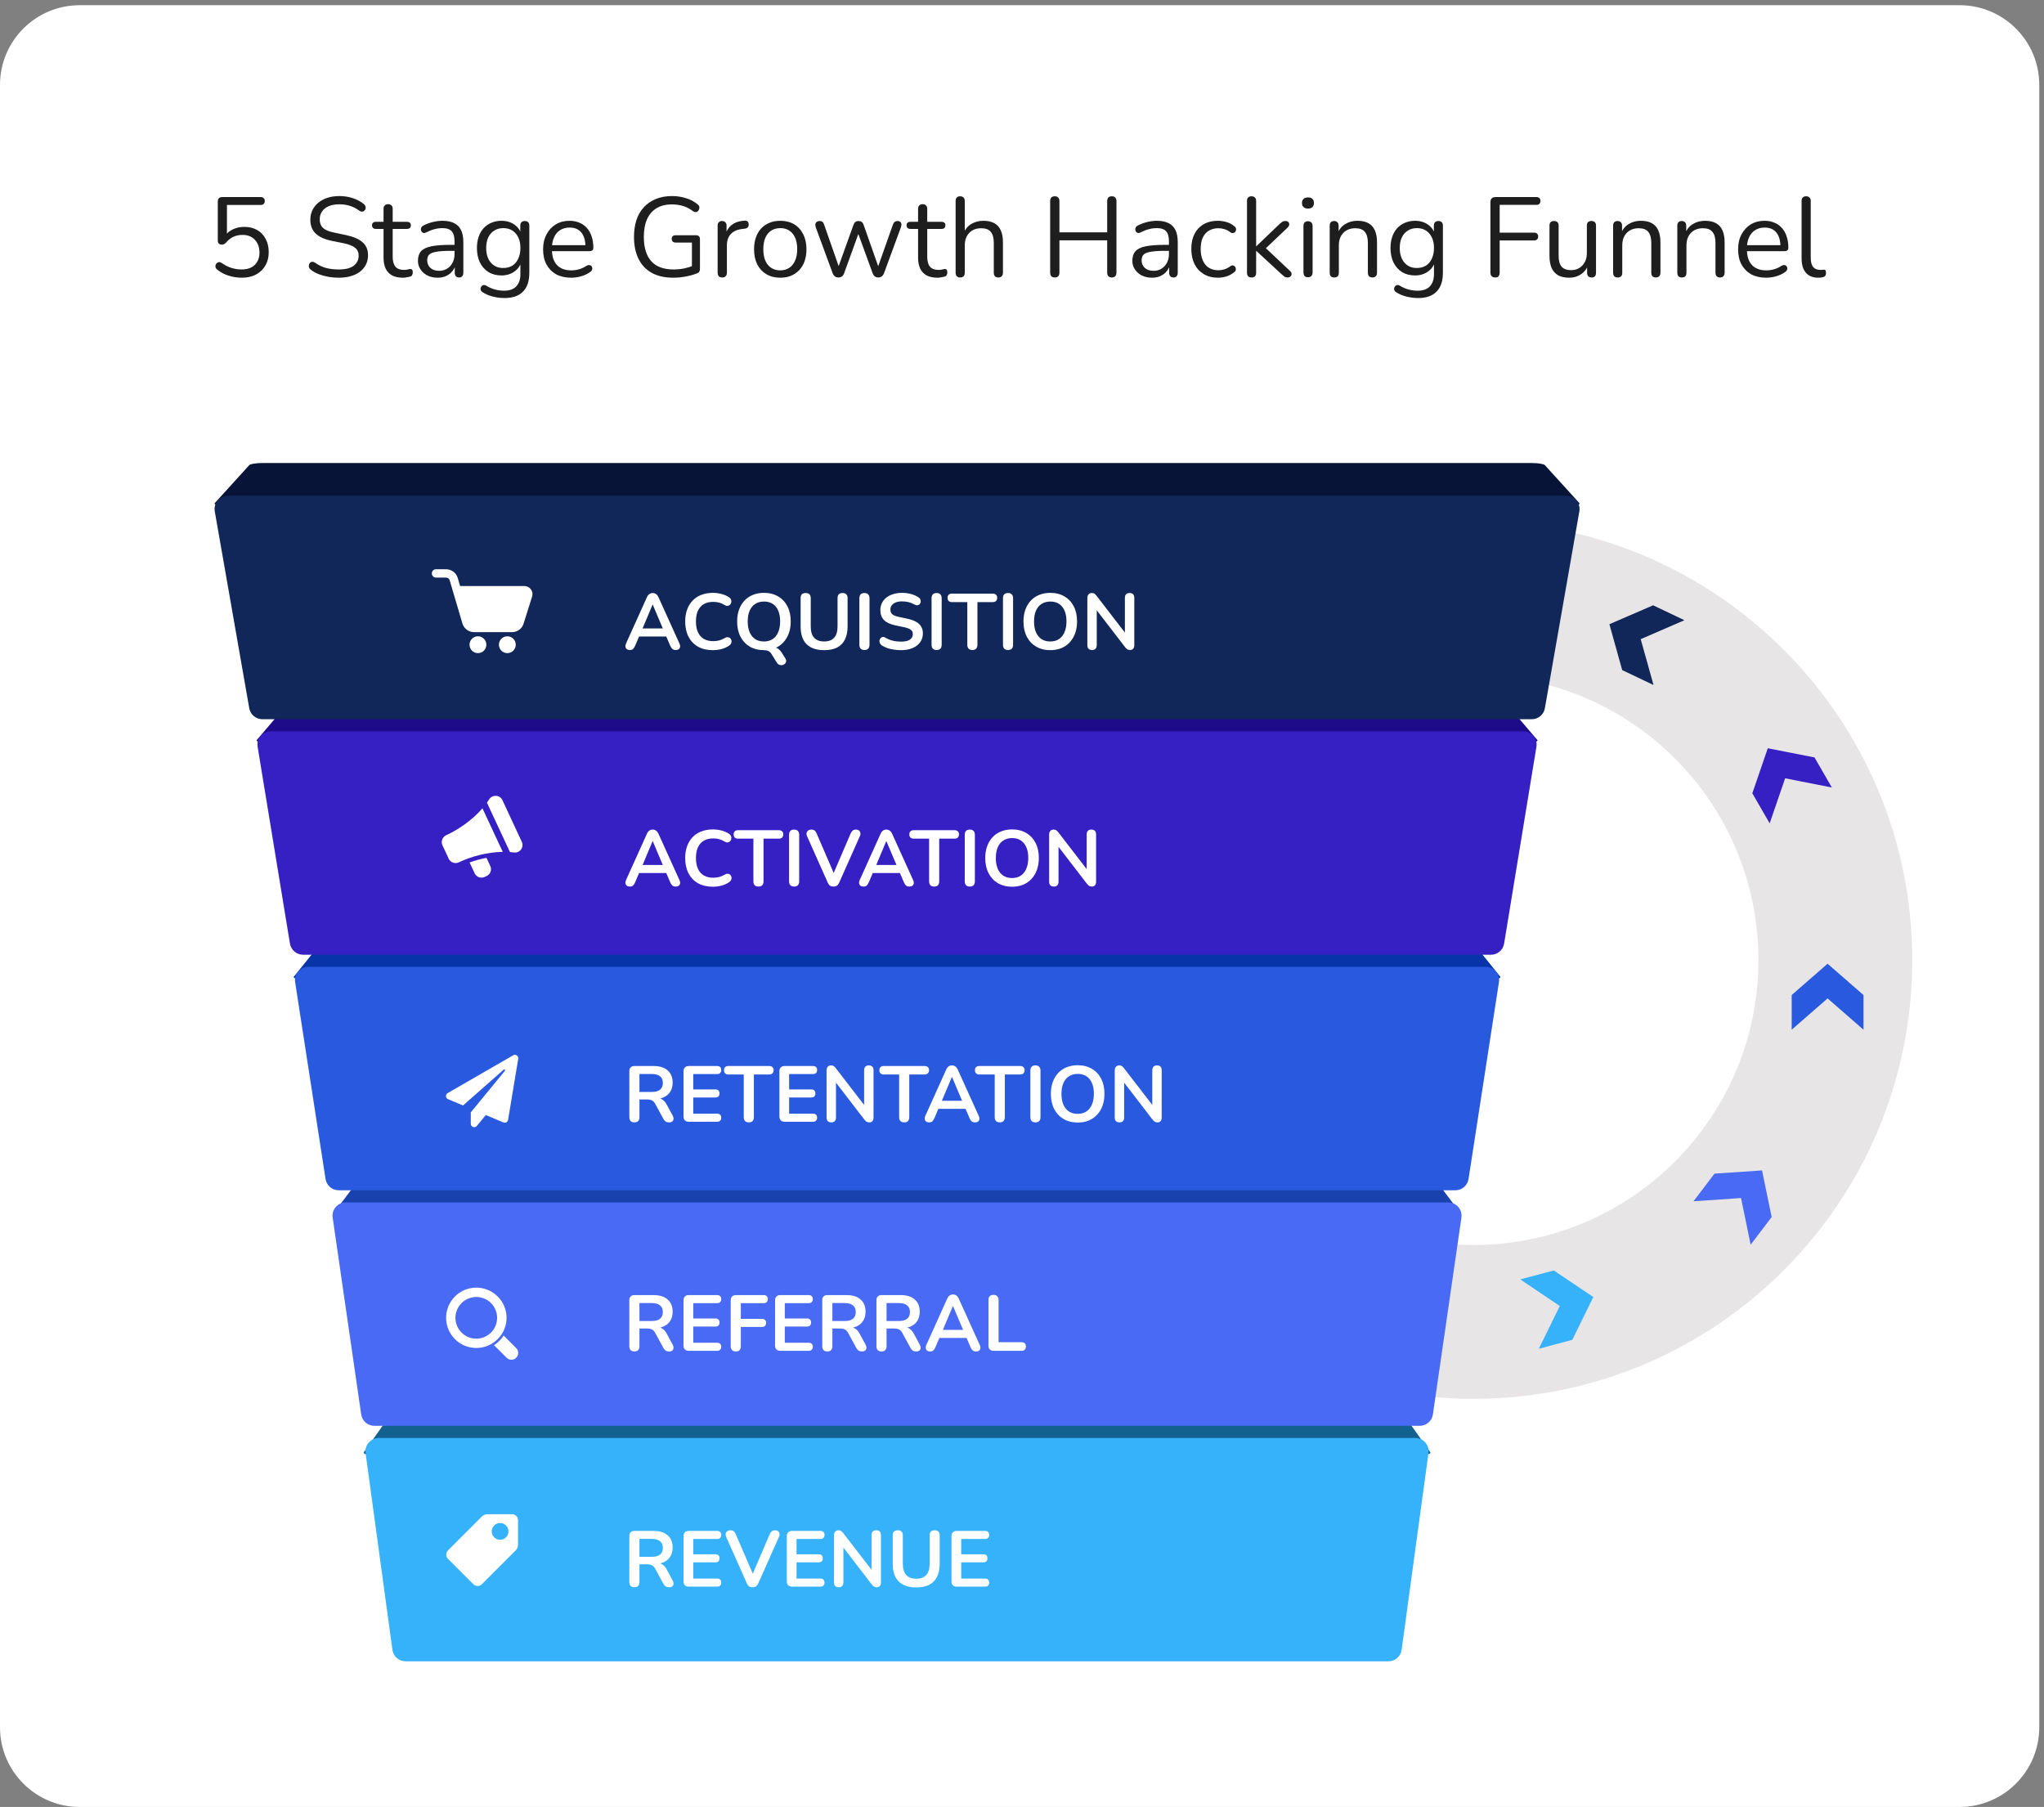 <svg xmlns="http://www.w3.org/2000/svg" width="362" height="320" viewBox="0 0 362 320" fill="none"><rect x="0" y="0" width="362" height="320" fill="#808080" stroke="none"/><path d="M347.044 0.921H14.119C6.321 0.921 0 7.242 0 15.039V305.881C0 313.679 6.321 320 14.119 320H347.044C354.842 320 361.163 313.679 361.163 305.881V15.039C361.163 7.242 354.842 0.921 347.044 0.921Z" fill="white"></path><path d="M42.833 49.18C42.073 49.18 41.313 49.067 40.553 48.84C39.806 48.613 39.127 48.26 38.513 47.78C38.353 47.673 38.246 47.547 38.193 47.4C38.14 47.253 38.133 47.107 38.173 46.96C38.213 46.813 38.286 46.693 38.393 46.6C38.5 46.493 38.627 46.433 38.773 46.42C38.933 46.407 39.1 46.46 39.273 46.58C39.82 46.967 40.386 47.253 40.973 47.44C41.56 47.627 42.173 47.72 42.813 47.72C43.467 47.72 44.026 47.6 44.493 47.36C44.973 47.107 45.333 46.76 45.573 46.32C45.827 45.867 45.953 45.34 45.953 44.74C45.953 43.82 45.687 43.067 45.153 42.48C44.62 41.893 43.886 41.6 42.953 41.6C42.38 41.6 41.853 41.707 41.373 41.92C40.893 42.133 40.453 42.473 40.053 42.94C39.96 43.047 39.846 43.14 39.713 43.22C39.593 43.287 39.453 43.32 39.293 43.32C39.066 43.32 38.886 43.26 38.753 43.14C38.633 43.007 38.573 42.833 38.573 42.62V35.66C38.573 35.407 38.64 35.22 38.773 35.1C38.907 34.967 39.093 34.9 39.333 34.9H46.133C46.386 34.9 46.573 34.96 46.693 35.08C46.827 35.2 46.893 35.373 46.893 35.6C46.893 35.827 46.827 36 46.693 36.12C46.573 36.24 46.386 36.3 46.133 36.3H40.193V41.92H39.753C40.1 41.36 40.58 40.933 41.193 40.64C41.806 40.333 42.493 40.18 43.253 40.18C44.147 40.18 44.913 40.367 45.553 40.74C46.206 41.113 46.706 41.64 47.053 42.32C47.413 42.987 47.593 43.767 47.593 44.66C47.593 45.54 47.4 46.32 47.013 47C46.627 47.68 46.08 48.213 45.373 48.6C44.666 48.987 43.82 49.18 42.833 49.18ZM59.982 49.18C59.355 49.18 58.742 49.127 58.142 49.02C57.542 48.913 56.982 48.76 56.462 48.56C55.955 48.36 55.495 48.107 55.082 47.8C54.922 47.68 54.808 47.547 54.742 47.4C54.688 47.24 54.675 47.087 54.702 46.94C54.742 46.78 54.808 46.647 54.902 46.54C55.008 46.433 55.135 46.373 55.282 46.36C55.428 46.347 55.588 46.393 55.762 46.5C56.362 46.927 57.002 47.24 57.682 47.44C58.362 47.627 59.128 47.72 59.982 47.72C61.182 47.72 62.068 47.5 62.642 47.06C63.228 46.607 63.522 46.013 63.522 45.28C63.522 44.68 63.308 44.213 62.882 43.88C62.468 43.533 61.768 43.26 60.782 43.06L58.702 42.64C57.448 42.373 56.508 41.94 55.882 41.34C55.268 40.727 54.962 39.913 54.962 38.9C54.962 38.273 55.088 37.707 55.342 37.2C55.595 36.68 55.948 36.24 56.402 35.88C56.855 35.507 57.395 35.22 58.022 35.02C58.648 34.82 59.342 34.72 60.102 34.72C60.942 34.72 61.722 34.84 62.442 35.08C63.175 35.307 63.835 35.653 64.422 36.12C64.568 36.24 64.668 36.38 64.722 36.54C64.775 36.687 64.782 36.833 64.742 36.98C64.702 37.113 64.628 37.227 64.522 37.32C64.428 37.413 64.302 37.467 64.142 37.48C63.995 37.493 63.828 37.44 63.642 37.32C63.108 36.92 62.555 36.633 61.982 36.46C61.408 36.273 60.775 36.18 60.082 36.18C59.375 36.18 58.762 36.287 58.242 36.5C57.735 36.713 57.335 37.027 57.042 37.44C56.762 37.84 56.622 38.307 56.622 38.84C56.622 39.48 56.815 39.987 57.202 40.36C57.602 40.733 58.248 41.007 59.142 41.18L61.222 41.62C62.568 41.9 63.562 42.327 64.202 42.9C64.855 43.46 65.182 44.227 65.182 45.2C65.182 45.787 65.062 46.327 64.822 46.82C64.582 47.313 64.235 47.74 63.782 48.1C63.328 48.447 62.782 48.713 62.142 48.9C61.502 49.087 60.782 49.18 59.982 49.18ZM71.367 49.18C70.607 49.18 69.967 49.047 69.447 48.78C68.941 48.5 68.561 48.1 68.307 47.58C68.054 47.047 67.927 46.4 67.927 45.64V40.54H66.587C66.361 40.54 66.187 40.487 66.067 40.38C65.947 40.26 65.887 40.1 65.887 39.9C65.887 39.7 65.947 39.547 66.067 39.44C66.187 39.333 66.361 39.28 66.587 39.28H67.927V36.98C67.927 36.713 68.001 36.513 68.147 36.38C68.294 36.233 68.494 36.16 68.747 36.16C69.001 36.16 69.194 36.233 69.327 36.38C69.474 36.513 69.547 36.713 69.547 36.98V39.28H72.067C72.294 39.28 72.467 39.333 72.587 39.44C72.707 39.547 72.767 39.7 72.767 39.9C72.767 40.1 72.707 40.26 72.587 40.38C72.467 40.487 72.294 40.54 72.067 40.54H69.547V45.48C69.547 46.24 69.707 46.82 70.027 47.22C70.347 47.607 70.867 47.8 71.587 47.8C71.841 47.8 72.054 47.773 72.227 47.72C72.414 47.667 72.567 47.64 72.687 47.64C72.807 47.627 72.907 47.667 72.987 47.76C73.067 47.853 73.107 48.013 73.107 48.24C73.107 48.4 73.074 48.547 73.007 48.68C72.954 48.813 72.854 48.907 72.707 48.96C72.547 49.013 72.334 49.06 72.067 49.1C71.814 49.153 71.581 49.18 71.367 49.18ZM77.519 49.18C76.853 49.18 76.253 49.053 75.719 48.8C75.2 48.533 74.786 48.173 74.48 47.72C74.173 47.267 74.019 46.76 74.019 46.2C74.019 45.48 74.2 44.913 74.559 44.5C74.933 44.087 75.54 43.793 76.379 43.62C77.233 43.447 78.393 43.36 79.859 43.36H80.76V44.42H79.879C78.799 44.42 77.946 44.473 77.32 44.58C76.706 44.673 76.273 44.84 76.019 45.08C75.779 45.32 75.659 45.66 75.659 46.1C75.659 46.647 75.846 47.093 76.219 47.44C76.606 47.787 77.126 47.96 77.779 47.96C78.313 47.96 78.779 47.833 79.18 47.58C79.593 47.327 79.913 46.98 80.139 46.54C80.379 46.1 80.499 45.593 80.499 45.02V42.74C80.499 41.913 80.333 41.32 79.999 40.96C79.666 40.587 79.12 40.4 78.359 40.4C77.893 40.4 77.426 40.46 76.96 40.58C76.493 40.7 75.999 40.893 75.48 41.16C75.293 41.253 75.133 41.287 74.999 41.26C74.866 41.22 74.76 41.147 74.68 41.04C74.6 40.933 74.553 40.813 74.54 40.68C74.526 40.533 74.553 40.393 74.62 40.26C74.7 40.127 74.82 40.02 74.98 39.94C75.566 39.647 76.146 39.433 76.719 39.3C77.293 39.167 77.84 39.1 78.359 39.1C79.2 39.1 79.893 39.24 80.439 39.52C80.986 39.787 81.393 40.2 81.659 40.76C81.926 41.307 82.059 42.013 82.059 42.88V48.3C82.059 48.567 81.993 48.773 81.859 48.92C81.74 49.067 81.559 49.14 81.32 49.14C81.066 49.14 80.873 49.067 80.74 48.92C80.606 48.773 80.54 48.567 80.54 48.3V46.74H80.719C80.613 47.247 80.406 47.68 80.1 48.04C79.806 48.4 79.439 48.68 78.999 48.88C78.559 49.08 78.066 49.18 77.519 49.18ZM89.365 52.78C88.658 52.78 87.965 52.693 87.285 52.52C86.618 52.36 86.012 52.1 85.465 51.74C85.305 51.647 85.198 51.533 85.145 51.4C85.105 51.267 85.098 51.133 85.125 51C85.152 50.88 85.212 50.767 85.305 50.66C85.398 50.567 85.505 50.507 85.625 50.48C85.758 50.453 85.892 50.473 86.025 50.54C86.612 50.9 87.172 51.147 87.705 51.28C88.238 51.413 88.765 51.48 89.285 51.48C90.232 51.48 90.945 51.227 91.425 50.72C91.918 50.213 92.165 49.48 92.165 48.52V46.26H92.365C92.165 47.033 91.738 47.647 91.085 48.1C90.445 48.553 89.692 48.78 88.825 48.78C87.932 48.78 87.158 48.58 86.505 48.18C85.852 47.767 85.345 47.193 84.985 46.46C84.638 45.727 84.465 44.88 84.465 43.92C84.465 43.2 84.565 42.547 84.765 41.96C84.965 41.36 85.252 40.853 85.625 40.44C86.012 40.013 86.472 39.687 87.005 39.46C87.552 39.22 88.158 39.1 88.825 39.1C89.705 39.1 90.465 39.327 91.105 39.78C91.745 40.22 92.158 40.82 92.345 41.58L92.145 41.82V39.96C92.145 39.693 92.212 39.493 92.345 39.36C92.492 39.213 92.692 39.14 92.945 39.14C93.212 39.14 93.412 39.213 93.545 39.36C93.678 39.493 93.745 39.693 93.745 39.96V48.3C93.745 49.78 93.372 50.893 92.625 51.64C91.892 52.4 90.805 52.78 89.365 52.78ZM89.125 47.46C89.752 47.46 90.292 47.32 90.745 47.04C91.198 46.747 91.545 46.333 91.785 45.8C92.038 45.267 92.165 44.64 92.165 43.92C92.165 42.84 91.892 41.987 91.345 41.36C90.798 40.72 90.058 40.4 89.125 40.4C88.512 40.4 87.978 40.547 87.525 40.84C87.072 41.12 86.718 41.527 86.465 42.06C86.225 42.58 86.105 43.2 86.105 43.92C86.105 45 86.378 45.86 86.925 46.5C87.472 47.14 88.205 47.46 89.125 47.46ZM101.164 49.18C100.137 49.18 99.25 48.98 98.504 48.58C97.77 48.167 97.197 47.587 96.784 46.84C96.384 46.093 96.184 45.2 96.184 44.16C96.184 43.147 96.384 42.267 96.784 41.52C97.184 40.76 97.73 40.167 98.424 39.74C99.13 39.313 99.944 39.1 100.864 39.1C101.517 39.1 102.104 39.213 102.624 39.44C103.144 39.653 103.584 39.967 103.944 40.38C104.317 40.793 104.597 41.293 104.784 41.88C104.984 42.467 105.084 43.127 105.084 43.86C105.084 44.073 105.024 44.233 104.904 44.34C104.784 44.433 104.61 44.48 104.384 44.48H97.424V43.42H104.004L103.684 43.68C103.684 42.96 103.577 42.353 103.364 41.86C103.15 41.353 102.837 40.967 102.424 40.7C102.024 40.433 101.517 40.3 100.904 40.3C100.224 40.3 99.644 40.46 99.164 40.78C98.697 41.087 98.344 41.52 98.104 42.08C97.864 42.627 97.744 43.267 97.744 44V44.12C97.744 45.347 98.037 46.28 98.624 46.92C99.224 47.56 100.07 47.88 101.164 47.88C101.617 47.88 102.064 47.82 102.504 47.7C102.957 47.58 103.397 47.38 103.824 47.1C104.01 46.98 104.177 46.927 104.324 46.94C104.484 46.94 104.61 46.987 104.704 47.08C104.797 47.16 104.857 47.267 104.884 47.4C104.924 47.52 104.91 47.653 104.844 47.8C104.79 47.947 104.677 48.073 104.504 48.18C104.064 48.5 103.544 48.747 102.944 48.92C102.344 49.093 101.75 49.18 101.164 49.18ZM119.244 49.18C117.738 49.18 116.464 48.893 115.424 48.32C114.398 47.747 113.618 46.92 113.084 45.84C112.551 44.76 112.284 43.467 112.284 41.96C112.284 40.84 112.431 39.833 112.724 38.94C113.031 38.047 113.471 37.293 114.044 36.68C114.631 36.053 115.338 35.573 116.164 35.24C117.004 34.893 117.951 34.72 119.004 34.72C119.844 34.72 120.658 34.84 121.444 35.08C122.231 35.307 122.931 35.673 123.544 36.18C123.704 36.3 123.804 36.433 123.844 36.58C123.884 36.727 123.878 36.873 123.824 37.02C123.784 37.167 123.711 37.293 123.604 37.4C123.511 37.493 123.384 37.547 123.224 37.56C123.078 37.573 122.924 37.527 122.764 37.42C122.218 36.993 121.638 36.687 121.024 36.5C120.411 36.3 119.731 36.2 118.984 36.2C117.918 36.2 117.011 36.427 116.264 36.88C115.531 37.333 114.971 37.987 114.584 38.84C114.211 39.693 114.024 40.733 114.024 41.96C114.024 43.827 114.458 45.253 115.324 46.24C116.204 47.227 117.524 47.72 119.284 47.72C119.924 47.72 120.551 47.66 121.164 47.54C121.778 47.407 122.358 47.227 122.904 47L122.544 47.94V42.96H119.684C119.444 42.96 119.264 42.9 119.144 42.78C119.024 42.66 118.964 42.5 118.964 42.3C118.964 42.087 119.024 41.927 119.144 41.82C119.264 41.713 119.444 41.66 119.684 41.66H123.264C123.491 41.66 123.664 41.72 123.784 41.84C123.904 41.96 123.964 42.133 123.964 42.36V47.58C123.964 47.78 123.931 47.947 123.864 48.08C123.798 48.213 123.684 48.313 123.524 48.38C122.964 48.607 122.291 48.8 121.504 48.96C120.731 49.107 119.978 49.18 119.244 49.18ZM127.916 49.14C127.65 49.14 127.443 49.067 127.296 48.92C127.163 48.773 127.096 48.567 127.096 48.3V39.96C127.096 39.693 127.163 39.493 127.296 39.36C127.43 39.213 127.623 39.14 127.876 39.14C128.13 39.14 128.323 39.213 128.456 39.36C128.603 39.493 128.676 39.693 128.676 39.96V41.58H128.476C128.69 40.793 129.096 40.187 129.696 39.76C130.296 39.333 131.036 39.107 131.916 39.08C132.116 39.067 132.276 39.113 132.396 39.22C132.516 39.313 132.583 39.48 132.596 39.72C132.61 39.947 132.556 40.127 132.436 40.26C132.316 40.393 132.13 40.473 131.876 40.5L131.556 40.54C130.65 40.62 129.95 40.913 129.456 41.42C128.976 41.913 128.736 42.593 128.736 43.46V48.3C128.736 48.567 128.663 48.773 128.516 48.92C128.383 49.067 128.183 49.14 127.916 49.14ZM138.187 49.18C137.24 49.18 136.42 48.973 135.727 48.56C135.034 48.147 134.494 47.567 134.107 46.82C133.734 46.06 133.547 45.167 133.547 44.14C133.547 43.367 133.654 42.673 133.867 42.06C134.08 41.433 134.394 40.9 134.807 40.46C135.22 40.02 135.707 39.687 136.267 39.46C136.84 39.22 137.48 39.1 138.187 39.1C139.134 39.1 139.954 39.307 140.647 39.72C141.34 40.133 141.874 40.72 142.247 41.48C142.634 42.227 142.827 43.113 142.827 44.14C142.827 44.913 142.72 45.607 142.507 46.22C142.294 46.833 141.98 47.367 141.567 47.82C141.154 48.26 140.66 48.6 140.087 48.84C139.527 49.067 138.894 49.18 138.187 49.18ZM138.187 47.88C138.787 47.88 139.314 47.733 139.767 47.44C140.22 47.147 140.567 46.72 140.807 46.16C141.06 45.6 141.187 44.927 141.187 44.14C141.187 42.927 140.914 42 140.367 41.36C139.834 40.72 139.107 40.4 138.187 40.4C137.574 40.4 137.04 40.547 136.587 40.84C136.147 41.12 135.8 41.54 135.547 42.1C135.307 42.647 135.187 43.327 135.187 44.14C135.187 45.34 135.46 46.267 136.007 46.92C136.554 47.56 137.28 47.88 138.187 47.88ZM148.484 49.14C148.257 49.14 148.057 49.08 147.884 48.96C147.71 48.84 147.57 48.647 147.464 48.38L144.484 40.28C144.404 40.053 144.377 39.853 144.404 39.68C144.444 39.507 144.53 39.373 144.664 39.28C144.797 39.187 144.964 39.14 145.164 39.14C145.364 39.14 145.524 39.187 145.644 39.28C145.777 39.373 145.884 39.547 145.964 39.8L148.764 47.8H148.284L151.164 39.8C151.257 39.56 151.37 39.393 151.504 39.3C151.65 39.193 151.837 39.14 152.064 39.14C152.277 39.14 152.457 39.193 152.604 39.3C152.75 39.407 152.864 39.573 152.944 39.8L155.764 47.8H155.304L158.144 39.76C158.237 39.52 158.35 39.36 158.484 39.28C158.617 39.187 158.777 39.14 158.964 39.14C159.177 39.14 159.337 39.193 159.444 39.3C159.564 39.407 159.63 39.547 159.644 39.72C159.657 39.893 159.624 40.08 159.544 40.28L156.564 48.38C156.47 48.633 156.33 48.827 156.144 48.96C155.97 49.08 155.77 49.14 155.544 49.14C155.317 49.14 155.117 49.08 154.944 48.96C154.77 48.827 154.637 48.633 154.544 48.38L151.584 40.26H152.444L149.504 48.38C149.41 48.633 149.277 48.827 149.104 48.96C148.93 49.08 148.724 49.14 148.484 49.14ZM166.035 49.18C165.275 49.18 164.635 49.047 164.115 48.78C163.609 48.5 163.229 48.1 162.975 47.58C162.722 47.047 162.595 46.4 162.595 45.64V40.54H161.255C161.029 40.54 160.855 40.487 160.735 40.38C160.615 40.26 160.555 40.1 160.555 39.9C160.555 39.7 160.615 39.547 160.735 39.44C160.855 39.333 161.029 39.28 161.255 39.28H162.595V36.98C162.595 36.713 162.669 36.513 162.815 36.38C162.962 36.233 163.162 36.16 163.415 36.16C163.669 36.16 163.862 36.233 163.995 36.38C164.142 36.513 164.215 36.713 164.215 36.98V39.28H166.735C166.962 39.28 167.135 39.333 167.255 39.44C167.375 39.547 167.435 39.7 167.435 39.9C167.435 40.1 167.375 40.26 167.255 40.38C167.135 40.487 166.962 40.54 166.735 40.54H164.215V45.48C164.215 46.24 164.375 46.82 164.695 47.22C165.015 47.607 165.535 47.8 166.255 47.8C166.509 47.8 166.722 47.773 166.895 47.72C167.082 47.667 167.235 47.64 167.355 47.64C167.475 47.627 167.575 47.667 167.655 47.76C167.735 47.853 167.775 48.013 167.775 48.24C167.775 48.4 167.742 48.547 167.675 48.68C167.622 48.813 167.522 48.907 167.375 48.96C167.215 49.013 167.002 49.06 166.735 49.1C166.482 49.153 166.249 49.18 166.035 49.18ZM170.045 49.14C169.778 49.14 169.578 49.067 169.445 48.92C169.311 48.773 169.245 48.567 169.245 48.3V35.58C169.245 35.313 169.311 35.113 169.445 34.98C169.578 34.833 169.778 34.76 170.045 34.76C170.298 34.76 170.498 34.833 170.645 34.98C170.791 35.113 170.865 35.313 170.865 35.58V41.44H170.605C170.885 40.667 171.338 40.087 171.965 39.7C172.605 39.3 173.338 39.1 174.165 39.1C174.938 39.1 175.578 39.24 176.085 39.52C176.605 39.8 176.991 40.227 177.245 40.8C177.498 41.36 177.625 42.073 177.625 42.94V48.3C177.625 48.567 177.551 48.773 177.405 48.92C177.271 49.067 177.078 49.14 176.825 49.14C176.558 49.14 176.351 49.067 176.205 48.92C176.071 48.773 176.005 48.567 176.005 48.3V43.04C176.005 42.133 175.825 41.473 175.465 41.06C175.118 40.633 174.558 40.42 173.785 40.42C172.891 40.42 172.178 40.7 171.645 41.26C171.125 41.807 170.865 42.54 170.865 43.46V48.3C170.865 48.86 170.591 49.14 170.045 49.14ZM186.808 49.14C186.541 49.14 186.335 49.067 186.188 48.92C186.055 48.76 185.988 48.547 185.988 48.28V35.62C185.988 35.34 186.055 35.127 186.188 34.98C186.335 34.833 186.541 34.76 186.808 34.76C187.075 34.76 187.275 34.833 187.408 34.98C187.555 35.127 187.628 35.34 187.628 35.62V41.14H196.088V35.62C196.088 35.34 196.155 35.127 196.288 34.98C196.435 34.833 196.641 34.76 196.908 34.76C197.175 34.76 197.375 34.833 197.508 34.98C197.655 35.127 197.728 35.34 197.728 35.62V48.28C197.728 48.547 197.655 48.76 197.508 48.92C197.375 49.067 197.175 49.14 196.908 49.14C196.641 49.14 196.435 49.067 196.288 48.92C196.155 48.76 196.088 48.547 196.088 48.28V42.56H187.628V48.28C187.628 48.547 187.561 48.76 187.428 48.92C187.295 49.067 187.088 49.14 186.808 49.14ZM204.043 49.18C203.376 49.18 202.776 49.053 202.243 48.8C201.723 48.533 201.31 48.173 201.003 47.72C200.696 47.267 200.543 46.76 200.543 46.2C200.543 45.48 200.723 44.913 201.083 44.5C201.456 44.087 202.063 43.793 202.903 43.62C203.756 43.447 204.916 43.36 206.383 43.36H207.283V44.42H206.403C205.323 44.42 204.47 44.473 203.843 44.58C203.23 44.673 202.796 44.84 202.543 45.08C202.303 45.32 202.183 45.66 202.183 46.1C202.183 46.647 202.37 47.093 202.743 47.44C203.13 47.787 203.65 47.96 204.303 47.96C204.836 47.96 205.303 47.833 205.703 47.58C206.116 47.327 206.436 46.98 206.663 46.54C206.903 46.1 207.023 45.593 207.023 45.02V42.74C207.023 41.913 206.856 41.32 206.523 40.96C206.19 40.587 205.643 40.4 204.883 40.4C204.416 40.4 203.95 40.46 203.483 40.58C203.016 40.7 202.523 40.893 202.003 41.16C201.816 41.253 201.656 41.287 201.523 41.26C201.39 41.22 201.283 41.147 201.203 41.04C201.123 40.933 201.076 40.813 201.063 40.68C201.05 40.533 201.076 40.393 201.143 40.26C201.223 40.127 201.343 40.02 201.503 39.94C202.09 39.647 202.67 39.433 203.243 39.3C203.816 39.167 204.363 39.1 204.883 39.1C205.723 39.1 206.416 39.24 206.963 39.52C207.51 39.787 207.916 40.2 208.183 40.76C208.45 41.307 208.583 42.013 208.583 42.88V48.3C208.583 48.567 208.516 48.773 208.383 48.92C208.263 49.067 208.083 49.14 207.843 49.14C207.59 49.14 207.396 49.067 207.263 48.92C207.13 48.773 207.063 48.567 207.063 48.3V46.74H207.243C207.136 47.247 206.93 47.68 206.623 48.04C206.33 48.4 205.963 48.68 205.523 48.88C205.083 49.08 204.59 49.18 204.043 49.18ZM215.708 49.18C214.735 49.18 213.895 48.967 213.188 48.54C212.482 48.113 211.935 47.52 211.548 46.76C211.175 45.987 210.988 45.093 210.988 44.08C210.988 43.307 211.095 42.613 211.308 42C211.522 41.387 211.835 40.867 212.248 40.44C212.662 40 213.155 39.667 213.728 39.44C214.315 39.213 214.975 39.1 215.708 39.1C216.188 39.1 216.688 39.173 217.208 39.32C217.728 39.467 218.202 39.72 218.628 40.08C218.762 40.173 218.848 40.287 218.888 40.42C218.928 40.553 218.928 40.687 218.888 40.82C218.848 40.94 218.782 41.047 218.688 41.14C218.595 41.22 218.475 41.267 218.328 41.28C218.195 41.293 218.055 41.247 217.908 41.14C217.562 40.873 217.208 40.687 216.848 40.58C216.488 40.473 216.142 40.42 215.808 40.42C215.288 40.42 214.835 40.507 214.448 40.68C214.062 40.84 213.735 41.073 213.468 41.38C213.202 41.687 212.995 42.067 212.848 42.52C212.715 42.973 212.648 43.5 212.648 44.1C212.648 45.26 212.922 46.18 213.468 46.86C214.015 47.527 214.795 47.86 215.808 47.86C216.142 47.86 216.482 47.807 216.828 47.7C217.188 47.593 217.548 47.407 217.908 47.14C218.055 47.033 218.195 46.987 218.328 47C218.462 47.013 218.575 47.067 218.668 47.16C218.762 47.24 218.822 47.347 218.848 47.48C218.888 47.613 218.888 47.747 218.848 47.88C218.808 48 218.722 48.107 218.588 48.2C218.162 48.547 217.695 48.8 217.188 48.96C216.682 49.107 216.188 49.18 215.708 49.18ZM221.646 49.14C221.38 49.14 221.18 49.067 221.046 48.92C220.913 48.773 220.846 48.567 220.846 48.3V35.58C220.846 35.313 220.913 35.113 221.046 34.98C221.18 34.833 221.38 34.76 221.646 34.76C221.9 34.76 222.1 34.833 222.246 34.98C222.393 35.113 222.466 35.313 222.466 35.58V43.6H222.506L226.606 39.68C226.793 39.507 226.953 39.373 227.086 39.28C227.233 39.187 227.426 39.14 227.666 39.14C227.88 39.14 228.046 39.2 228.166 39.32C228.286 39.427 228.34 39.567 228.326 39.74C228.326 39.9 228.246 40.073 228.086 40.26L223.726 44.4V43.52L228.466 47.98C228.653 48.167 228.746 48.347 228.746 48.52C228.746 48.693 228.68 48.84 228.546 48.96C228.426 49.08 228.266 49.14 228.066 49.14C227.826 49.14 227.633 49.093 227.486 49C227.34 48.893 227.16 48.74 226.946 48.54L222.506 44.44H222.466V48.3C222.466 48.86 222.193 49.14 221.646 49.14ZM231.646 49.1C231.38 49.1 231.18 49.027 231.046 48.88C230.913 48.72 230.846 48.5 230.846 48.22V40.04C230.846 39.76 230.913 39.547 231.046 39.4C231.18 39.253 231.38 39.18 231.646 39.18C231.9 39.18 232.1 39.253 232.246 39.4C232.393 39.547 232.466 39.76 232.466 40.04V48.22C232.466 48.5 232.393 48.72 232.246 48.88C232.113 49.027 231.913 49.1 231.646 49.1ZM231.646 36.94C231.313 36.94 231.053 36.853 230.866 36.68C230.68 36.493 230.586 36.247 230.586 35.94C230.586 35.62 230.68 35.38 230.866 35.22C231.053 35.047 231.313 34.96 231.646 34.96C231.993 34.96 232.253 35.047 232.426 35.22C232.613 35.38 232.706 35.62 232.706 35.94C232.706 36.247 232.613 36.493 232.426 36.68C232.253 36.853 231.993 36.94 231.646 36.94ZM236.295 49.14C236.028 49.14 235.828 49.067 235.695 48.92C235.561 48.773 235.495 48.567 235.495 48.3V39.96C235.495 39.693 235.561 39.493 235.695 39.36C235.828 39.213 236.021 39.14 236.275 39.14C236.528 39.14 236.721 39.213 236.855 39.36C237.001 39.493 237.075 39.693 237.075 39.96V41.68L236.855 41.44C237.135 40.667 237.588 40.087 238.215 39.7C238.855 39.3 239.588 39.1 240.415 39.1C241.188 39.1 241.828 39.24 242.335 39.52C242.855 39.8 243.241 40.227 243.495 40.8C243.748 41.36 243.875 42.073 243.875 42.94V48.3C243.875 48.567 243.801 48.773 243.655 48.92C243.521 49.067 243.328 49.14 243.075 49.14C242.808 49.14 242.601 49.067 242.455 48.92C242.321 48.773 242.255 48.567 242.255 48.3V43.04C242.255 42.133 242.075 41.473 241.715 41.06C241.368 40.633 240.808 40.42 240.035 40.42C239.141 40.42 238.428 40.7 237.895 41.26C237.375 41.807 237.115 42.54 237.115 43.46V48.3C237.115 48.86 236.841 49.14 236.295 49.14ZM251.162 52.78C250.455 52.78 249.762 52.693 249.082 52.52C248.415 52.36 247.808 52.1 247.262 51.74C247.102 51.647 246.995 51.533 246.942 51.4C246.902 51.267 246.895 51.133 246.922 51C246.948 50.88 247.008 50.767 247.102 50.66C247.195 50.567 247.302 50.507 247.422 50.48C247.555 50.453 247.688 50.473 247.822 50.54C248.408 50.9 248.968 51.147 249.502 51.28C250.035 51.413 250.562 51.48 251.082 51.48C252.028 51.48 252.742 51.227 253.222 50.72C253.715 50.213 253.962 49.48 253.962 48.52V46.26H254.162C253.962 47.033 253.535 47.647 252.882 48.1C252.242 48.553 251.488 48.78 250.622 48.78C249.728 48.78 248.955 48.58 248.302 48.18C247.648 47.767 247.142 47.193 246.782 46.46C246.435 45.727 246.262 44.88 246.262 43.92C246.262 43.2 246.362 42.547 246.562 41.96C246.762 41.36 247.048 40.853 247.422 40.44C247.808 40.013 248.268 39.687 248.802 39.46C249.348 39.22 249.955 39.1 250.622 39.1C251.502 39.1 252.262 39.327 252.902 39.78C253.542 40.22 253.955 40.82 254.142 41.58L253.942 41.82V39.96C253.942 39.693 254.008 39.493 254.142 39.36C254.288 39.213 254.488 39.14 254.742 39.14C255.008 39.14 255.208 39.213 255.342 39.36C255.475 39.493 255.542 39.693 255.542 39.96V48.3C255.542 49.78 255.168 50.893 254.422 51.64C253.688 52.4 252.602 52.78 251.162 52.78ZM250.922 47.46C251.548 47.46 252.088 47.32 252.542 47.04C252.995 46.747 253.342 46.333 253.582 45.8C253.835 45.267 253.962 44.64 253.962 43.92C253.962 42.84 253.688 41.987 253.142 41.36C252.595 40.72 251.855 40.4 250.922 40.4C250.308 40.4 249.775 40.547 249.322 40.84C248.868 41.12 248.515 41.527 248.262 42.06C248.022 42.58 247.902 43.2 247.902 43.92C247.902 45 248.175 45.86 248.722 46.5C249.268 47.14 250.002 47.46 250.922 47.46ZM264.837 49.14C264.557 49.14 264.337 49.067 264.177 48.92C264.03 48.76 263.957 48.533 263.957 48.24V35.8C263.957 35.507 264.03 35.287 264.177 35.14C264.337 34.98 264.563 34.9 264.857 34.9H272.117C272.343 34.9 272.517 34.96 272.637 35.08C272.757 35.2 272.817 35.367 272.817 35.58C272.817 35.807 272.757 35.98 272.637 36.1C272.517 36.22 272.343 36.28 272.117 36.28H265.597V41.2H271.697C271.923 41.2 272.097 41.26 272.217 41.38C272.35 41.5 272.417 41.667 272.417 41.88C272.417 42.107 272.35 42.28 272.217 42.4C272.097 42.52 271.923 42.58 271.697 42.58H265.597V48.24C265.597 48.84 265.343 49.14 264.837 49.14ZM277.919 49.18C277.132 49.18 276.479 49.04 275.959 48.76C275.452 48.467 275.066 48.033 274.799 47.46C274.546 46.887 274.419 46.173 274.419 45.32V39.96C274.419 39.68 274.486 39.473 274.619 39.34C274.766 39.207 274.966 39.14 275.219 39.14C275.486 39.14 275.686 39.207 275.819 39.34C275.966 39.473 276.039 39.68 276.039 39.96V45.3C276.039 46.153 276.212 46.793 276.559 47.22C276.919 47.633 277.479 47.84 278.239 47.84C279.066 47.84 279.739 47.56 280.259 47C280.779 46.44 281.039 45.707 281.039 44.8V39.96C281.039 39.68 281.106 39.473 281.239 39.34C281.386 39.207 281.592 39.14 281.859 39.14C282.112 39.14 282.306 39.207 282.439 39.34C282.586 39.473 282.659 39.68 282.659 39.96V48.3C282.659 48.86 282.399 49.14 281.879 49.14C281.626 49.14 281.426 49.067 281.279 48.92C281.146 48.773 281.079 48.567 281.079 48.3V46.48L281.339 46.76C281.072 47.547 280.632 48.147 280.019 48.56C279.419 48.973 278.719 49.18 277.919 49.18ZM286.49 49.14C286.223 49.14 286.023 49.067 285.89 48.92C285.757 48.773 285.69 48.567 285.69 48.3V39.96C285.69 39.693 285.757 39.493 285.89 39.36C286.023 39.213 286.217 39.14 286.47 39.14C286.723 39.14 286.917 39.213 287.05 39.36C287.197 39.493 287.27 39.693 287.27 39.96V41.68L287.05 41.44C287.33 40.667 287.783 40.087 288.41 39.7C289.05 39.3 289.783 39.1 290.61 39.1C291.383 39.1 292.023 39.24 292.53 39.52C293.05 39.8 293.437 40.227 293.69 40.8C293.943 41.36 294.07 42.073 294.07 42.94V48.3C294.07 48.567 293.997 48.773 293.85 48.92C293.717 49.067 293.523 49.14 293.27 49.14C293.003 49.14 292.797 49.067 292.65 48.92C292.517 48.773 292.45 48.567 292.45 48.3V43.04C292.45 42.133 292.27 41.473 291.91 41.06C291.563 40.633 291.003 40.42 290.23 40.42C289.337 40.42 288.623 40.7 288.09 41.26C287.57 41.807 287.31 42.54 287.31 43.46V48.3C287.31 48.86 287.037 49.14 286.49 49.14ZM297.857 49.14C297.59 49.14 297.39 49.067 297.257 48.92C297.124 48.773 297.057 48.567 297.057 48.3V39.96C297.057 39.693 297.124 39.493 297.257 39.36C297.39 39.213 297.584 39.14 297.837 39.14C298.09 39.14 298.284 39.213 298.417 39.36C298.564 39.493 298.637 39.693 298.637 39.96V41.68L298.417 41.44C298.697 40.667 299.15 40.087 299.777 39.7C300.417 39.3 301.15 39.1 301.977 39.1C302.75 39.1 303.39 39.24 303.897 39.52C304.417 39.8 304.804 40.227 305.057 40.8C305.31 41.36 305.437 42.073 305.437 42.94V48.3C305.437 48.567 305.364 48.773 305.217 48.92C305.084 49.067 304.89 49.14 304.637 49.14C304.37 49.14 304.164 49.067 304.017 48.92C303.884 48.773 303.817 48.567 303.817 48.3V43.04C303.817 42.133 303.637 41.473 303.277 41.06C302.93 40.633 302.37 40.42 301.597 40.42C300.704 40.42 299.99 40.7 299.457 41.26C298.937 41.807 298.677 42.54 298.677 43.46V48.3C298.677 48.86 298.404 49.14 297.857 49.14ZM312.804 49.18C311.778 49.18 310.891 48.98 310.144 48.58C309.411 48.167 308.838 47.587 308.424 46.84C308.024 46.093 307.824 45.2 307.824 44.16C307.824 43.147 308.024 42.267 308.424 41.52C308.824 40.76 309.371 40.167 310.064 39.74C310.771 39.313 311.584 39.1 312.504 39.1C313.158 39.1 313.744 39.213 314.264 39.44C314.784 39.653 315.224 39.967 315.584 40.38C315.958 40.793 316.238 41.293 316.424 41.88C316.624 42.467 316.724 43.127 316.724 43.86C316.724 44.073 316.664 44.233 316.544 44.34C316.424 44.433 316.251 44.48 316.024 44.48H309.064V43.42H315.644L315.324 43.68C315.324 42.96 315.218 42.353 315.004 41.86C314.791 41.353 314.478 40.967 314.064 40.7C313.664 40.433 313.158 40.3 312.544 40.3C311.864 40.3 311.284 40.46 310.804 40.78C310.338 41.087 309.984 41.52 309.744 42.08C309.504 42.627 309.384 43.267 309.384 44V44.12C309.384 45.347 309.678 46.28 310.264 46.92C310.864 47.56 311.711 47.88 312.804 47.88C313.258 47.88 313.704 47.82 314.144 47.7C314.598 47.58 315.038 47.38 315.464 47.1C315.651 46.98 315.818 46.927 315.964 46.94C316.124 46.94 316.251 46.987 316.344 47.08C316.438 47.16 316.498 47.267 316.524 47.4C316.564 47.52 316.551 47.653 316.484 47.8C316.431 47.947 316.318 48.073 316.144 48.18C315.704 48.5 315.184 48.747 314.584 48.92C313.984 49.093 313.391 49.18 312.804 49.18ZM322.029 49.18C321.069 49.18 320.335 48.887 319.829 48.3C319.322 47.713 319.069 46.873 319.069 45.78V35.58C319.069 35.313 319.135 35.113 319.269 34.98C319.402 34.833 319.602 34.76 319.869 34.76C320.122 34.76 320.322 34.833 320.469 34.98C320.615 35.113 320.689 35.313 320.689 35.58V45.66C320.689 46.38 320.829 46.92 321.109 47.28C321.402 47.627 321.829 47.8 322.389 47.8C322.509 47.8 322.615 47.793 322.709 47.78C322.802 47.767 322.895 47.76 322.989 47.76C323.135 47.747 323.235 47.78 323.289 47.86C323.355 47.94 323.389 48.1 323.389 48.34C323.389 48.58 323.335 48.76 323.229 48.88C323.122 49 322.949 49.08 322.709 49.12C322.602 49.133 322.489 49.147 322.369 49.16C322.249 49.173 322.135 49.18 322.029 49.18Z" fill="#1E1E1E"></path><path d="M260.964 92.318C218.049 92.318 183.262 127.105 183.262 170.02C183.262 212.935 218.049 247.722 260.964 247.722C303.879 247.722 338.666 212.935 338.666 170.02C338.666 127.105 303.879 92.318 260.964 92.318ZM260.964 220.475C233.1 220.475 210.503 197.884 210.503 170.013C210.503 142.142 233.093 119.552 260.964 119.552C288.835 119.552 311.426 142.142 311.426 170.013C311.426 197.884 288.835 220.475 260.964 220.475Z" fill="#E7E5E6"></path><path d="M71.016 250.085H246.724C247.618 250.085 248.38 250.244 248.539 250.459L253.314 257.181C253.508 257.458 252.642 257.714 251.498 257.714H66.249C65.105 257.714 64.239 257.458 64.433 257.181L69.207 250.459C69.36 250.244 70.129 250.085 71.023 250.085H71.016Z" fill="#12618F"></path><path d="M245.871 294.213H71.862C70.67 294.213 69.658 293.34 69.499 292.176L64.745 257.32C64.551 255.906 65.666 254.652 67.108 254.652H250.625C252.066 254.652 253.182 255.906 252.988 257.32L248.234 292.176C248.075 293.347 247.063 294.213 245.871 294.213Z" fill="#36B2FA"></path><path d="M65.992 207.821H251.747C252.69 207.821 253.501 207.98 253.66 208.195L258.705 214.917C258.913 215.194 257.998 215.451 256.792 215.451H60.947C59.742 215.451 58.82 215.194 59.035 214.917L64.079 208.195C64.246 207.98 65.049 207.821 65.992 207.821Z" fill="#1942AE"></path><path d="M251.443 252.504H66.297C65.126 252.504 64.135 251.644 63.969 250.487L58.917 215.631C58.709 214.21 59.811 212.942 61.245 212.942H256.494C257.929 212.942 259.031 214.217 258.823 215.631L253.771 250.487C253.605 251.644 252.614 252.504 251.443 252.504Z" fill="#496AF5"></path><path d="M59.492 165.869H258.248C259.259 165.869 260.125 166.029 260.299 166.243L265.697 172.965C265.919 173.242 264.942 173.499 263.646 173.499H54.094C52.798 173.499 51.821 173.242 52.043 172.965L57.441 166.243C57.614 166.029 58.48 165.869 59.492 165.869Z" fill="#0834AA"></path><path d="M257.756 210.787H59.984C58.82 210.787 57.836 209.942 57.656 208.791L52.271 173.935C52.05 172.508 53.151 171.219 54.6 171.219H263.14C264.581 171.219 265.69 172.508 265.468 173.935L260.084 208.791C259.904 209.942 258.92 210.787 257.756 210.787Z" fill="#2859DF"></path><path d="M53.387 123.952H264.36C265.434 123.952 266.348 124.111 266.535 124.326L272.266 131.048C272.502 131.325 271.462 131.582 270.09 131.582H47.656C46.284 131.582 45.245 131.325 45.48 131.048L51.211 124.326C51.398 124.111 52.313 123.952 53.387 123.952Z" fill="#1D0B8A"></path><path d="M264.069 169.078H53.672C52.521 169.078 51.537 168.239 51.35 167.103L45.626 132.247C45.391 130.812 46.499 129.51 47.948 129.51H269.786C271.241 129.51 272.343 130.812 272.107 132.247L266.383 167.103C266.196 168.239 265.212 169.078 264.062 169.078H264.069Z" fill="#361FC3"></path><path d="M46.465 82H271.282C272.426 82 273.403 82.159 273.604 82.374L279.709 89.096C279.958 89.373 278.849 89.629 277.387 89.629H40.359C38.897 89.629 37.789 89.373 38.038 89.096L44.143 82.374C44.337 82.159 45.321 82 46.465 82Z" fill="#071437"></path><path d="M271.282 127.368H46.465C45.321 127.368 44.344 126.543 44.143 125.421L38.038 90.565C37.789 89.124 38.897 87.807 40.359 87.807H277.387C278.849 87.807 279.958 89.124 279.709 90.565L273.604 125.421C273.41 126.55 272.426 127.368 271.282 127.368Z" fill="#112759"></path><path d="M323.67 170.671L317.316 176.215V182.355L323.67 176.811L330.032 182.355V176.215L323.67 170.671Z" fill="#2859DF"></path><path d="M312.063 207.274L303.644 207.842L299.929 212.734L308.342 212.166L310.047 220.426L313.768 215.534L312.063 207.274Z" fill="#496AF5"></path><path d="M282.182 229.698L275.184 224.993L269.245 226.573L276.244 231.285L272.53 238.859L278.461 237.272L282.182 229.698Z" fill="#36B2FA"></path><path d="M313.082 132.51L310.345 140.486L313.415 145.808L316.152 137.832L324.426 139.46L321.356 134.138L313.082 132.51Z" fill="#361FC3"></path><path d="M285.031 110.543L287.296 118.671L292.847 121.312L290.574 113.19L298.315 109.836L292.771 107.196L285.031 110.543Z" fill="#112759"></path><path d="M90.662 111.95H83.974C83.011 111.95 82.159 111.319 81.895 110.412L79.636 102.754C79.553 102.477 79.29 102.29 78.985 102.29H77.218C76.809 102.29 76.477 101.958 76.477 101.549C76.477 101.14 76.809 100.807 77.218 100.807H78.985C79.948 100.807 80.801 101.438 81.064 102.346L81.487 103.78H92.851C93.316 103.78 93.752 104.002 94.029 104.369C94.3 104.736 94.376 105.194 94.244 105.63L92.713 110.495C92.415 111.375 91.59 111.95 90.662 111.95Z" fill="white"></path><path d="M84.647 115.664C83.829 115.664 83.157 114.999 83.157 114.174C83.157 113.35 83.822 112.684 84.647 112.684C85.471 112.684 86.136 113.35 86.136 114.174C86.136 114.999 85.471 115.664 84.647 115.664Z" fill="white"></path><path d="M89.851 115.664C89.033 115.664 88.361 114.999 88.361 114.174C88.361 113.35 89.026 112.684 89.851 112.684C90.675 112.684 91.341 113.35 91.341 114.174C91.341 114.999 90.675 115.664 89.851 115.664Z" fill="white"></path><path fill-rule="evenodd" clip-rule="evenodd" d="M85.444 143.154C83.593 145.288 81.112 146.958 79.041 147.901C78.715 148.046 78.451 148.316 78.327 148.649C78.195 148.989 78.209 149.363 78.362 149.695C78.673 150.375 79.151 151.393 79.47 152.072C79.623 152.405 79.907 152.654 80.253 152.772C80.593 152.89 80.967 152.862 81.293 152.703C83.344 151.712 86.22 150.908 89.04 150.86L85.451 143.161L85.444 143.154ZM86.24 142.149L90.315 150.894C90.544 150.908 90.772 150.936 91.001 150.964C91.493 151.04 91.978 150.839 92.269 150.451C92.567 150.056 92.623 149.529 92.415 149.086C91.528 147.159 89.885 143.639 88.985 141.706C88.777 141.255 88.333 140.957 87.834 140.936C87.342 140.909 86.878 141.158 86.622 141.581C86.497 141.775 86.365 141.969 86.234 142.156L86.24 142.149Z" fill="white"></path><path fill-rule="evenodd" clip-rule="evenodd" d="M86.157 151.92C85.097 152.121 84.085 152.405 83.164 152.737L84.058 154.65C84.37 155.322 85.166 155.613 85.839 155.301C85.95 155.246 86.074 155.191 86.185 155.142C86.504 154.99 86.753 154.719 86.878 154.387C87.003 154.054 86.982 153.687 86.83 153.361L86.157 151.92Z" fill="white"></path><path d="M90.897 186.88L79.29 193.574C78.84 193.837 78.895 194.468 79.346 194.655L82.007 195.771L89.2 189.43C89.338 189.305 89.532 189.492 89.414 189.638L83.379 196.99V199.007C83.379 199.596 84.092 199.831 84.446 199.402L86.04 197.468L89.158 198.778C89.511 198.93 89.92 198.709 89.983 198.321L91.784 187.504C91.867 186.998 91.327 186.63 90.89 186.88H90.897Z" fill="white"></path><path d="M88.132 229.594C86.04 227.508 82.658 227.508 80.572 229.594C78.486 231.687 78.486 235.069 80.572 237.154C82.658 239.24 86.047 239.24 88.132 237.154C90.225 235.089 90.246 231.728 88.181 229.636C88.167 229.622 88.146 229.601 88.132 229.587V229.594ZM86.961 235.99C85.52 237.432 83.185 237.432 81.743 235.99C80.302 234.549 80.302 232.214 81.743 230.772C83.185 229.331 85.52 229.331 86.961 230.772C87.654 231.465 88.042 232.401 88.042 233.378C88.042 234.355 87.654 235.297 86.961 235.99Z" fill="white"></path><path d="M91.777 239.593C91.777 240.259 91.237 240.799 90.572 240.799C90.253 240.799 89.948 240.675 89.719 240.446L87.495 238.221L87.626 238.131C88.209 237.736 88.715 237.23 89.109 236.648L89.2 236.517L91.424 238.741C91.653 238.97 91.777 239.275 91.777 239.593Z" fill="white"></path><path d="M90.689 268.157H86.282C85.991 268.157 85.582 268.324 85.374 268.532L79.339 274.567C78.93 274.976 78.93 275.655 79.339 276.064L83.836 280.561C84.245 280.97 84.924 280.97 85.333 280.561L91.368 274.526C91.576 274.318 91.743 273.909 91.743 273.618V269.211C91.743 268.629 91.264 268.15 90.682 268.15L90.689 268.157ZM88.569 272.682C87.751 272.682 87.086 272.017 87.086 271.199C87.086 270.382 87.751 269.716 88.569 269.716C89.387 269.716 90.052 270.382 90.052 271.199C90.052 272.017 89.387 272.682 88.569 272.682Z" fill="white"></path><path d="M111.556 115.112C111.332 115.112 111.15 115.061 111.01 114.958C110.879 114.855 110.8 114.72 110.772 114.552C110.744 114.375 110.776 114.179 110.87 113.964L114.566 105.774C114.687 105.503 114.832 105.312 115 105.2C115.177 105.079 115.378 105.018 115.602 105.018C115.816 105.018 116.008 105.079 116.176 105.2C116.353 105.312 116.502 105.503 116.624 105.774L120.334 113.964C120.436 114.179 120.474 114.375 120.446 114.552C120.418 114.729 120.338 114.869 120.208 114.972C120.077 115.065 119.904 115.112 119.69 115.112C119.428 115.112 119.223 115.051 119.074 114.93C118.934 114.799 118.808 114.603 118.696 114.342L117.786 112.228L118.542 112.718H112.634L113.39 112.228L112.494 114.342C112.372 114.613 112.246 114.809 112.116 114.93C111.985 115.051 111.798 115.112 111.556 115.112ZM115.574 107.076L113.614 111.738L113.25 111.29H117.926L117.576 111.738L115.602 107.076H115.574ZM126.263 115.14C125.236 115.14 124.354 114.935 123.617 114.524C122.889 114.104 122.329 113.516 121.937 112.76C121.545 111.995 121.349 111.094 121.349 110.058C121.349 109.283 121.461 108.588 121.685 107.972C121.909 107.347 122.231 106.815 122.651 106.376C123.071 105.928 123.584 105.587 124.191 105.354C124.807 105.111 125.497 104.99 126.263 104.99C126.776 104.99 127.28 105.055 127.775 105.186C128.269 105.317 128.703 105.503 129.077 105.746C129.273 105.867 129.403 106.017 129.469 106.194C129.534 106.362 129.548 106.53 129.511 106.698C129.473 106.857 129.394 106.992 129.273 107.104C129.161 107.216 129.016 107.281 128.839 107.3C128.671 107.309 128.484 107.249 128.279 107.118C127.989 106.931 127.677 106.796 127.341 106.712C127.005 106.628 126.664 106.586 126.319 106.586C125.656 106.586 125.096 106.721 124.639 106.992C124.181 107.263 123.836 107.655 123.603 108.168C123.369 108.681 123.253 109.311 123.253 110.058C123.253 110.795 123.369 111.425 123.603 111.948C123.836 112.471 124.181 112.867 124.639 113.138C125.096 113.409 125.656 113.544 126.319 113.544C126.673 113.544 127.023 113.502 127.369 113.418C127.714 113.325 128.041 113.185 128.349 112.998C128.554 112.877 128.736 112.825 128.895 112.844C129.063 112.853 129.203 112.909 129.315 113.012C129.427 113.115 129.501 113.245 129.539 113.404C129.576 113.553 129.567 113.712 129.511 113.88C129.455 114.039 129.343 114.179 129.175 114.3C128.801 114.571 128.353 114.781 127.831 114.93C127.317 115.07 126.795 115.14 126.263 115.14ZM139.076 116.582C139.206 116.787 139.258 116.974 139.23 117.142C139.202 117.31 139.127 117.45 139.006 117.562C138.884 117.683 138.735 117.758 138.558 117.786C138.38 117.823 138.203 117.805 138.026 117.73C137.848 117.665 137.699 117.534 137.578 117.338L136.612 115.784C136.481 115.569 136.304 115.406 136.08 115.294C135.865 115.191 135.599 115.14 135.282 115.14L136.668 114.594C137.106 114.594 137.456 114.673 137.718 114.832C137.979 114.981 138.231 115.247 138.474 115.63L139.076 116.582ZM135.296 115.14C134.344 115.14 133.508 114.93 132.79 114.51C132.08 114.09 131.53 113.502 131.138 112.746C130.746 111.981 130.55 111.085 130.55 110.058C130.55 109.283 130.662 108.588 130.886 107.972C131.11 107.347 131.427 106.815 131.838 106.376C132.258 105.928 132.757 105.587 133.336 105.354C133.924 105.111 134.577 104.99 135.296 104.99C136.257 104.99 137.092 105.2 137.802 105.62C138.511 106.031 139.062 106.614 139.454 107.37C139.846 108.126 140.042 109.017 140.042 110.044C140.042 110.819 139.93 111.519 139.706 112.144C139.482 112.769 139.16 113.306 138.74 113.754C138.329 114.202 137.83 114.547 137.242 114.79C136.663 115.023 136.014 115.14 135.296 115.14ZM135.296 113.6C135.902 113.6 136.416 113.46 136.836 113.18C137.265 112.9 137.592 112.494 137.816 111.962C138.049 111.43 138.166 110.795 138.166 110.058C138.166 108.938 137.914 108.07 137.41 107.454C136.915 106.838 136.21 106.53 135.296 106.53C134.698 106.53 134.185 106.67 133.756 106.95C133.326 107.221 132.995 107.622 132.762 108.154C132.538 108.677 132.426 109.311 132.426 110.058C132.426 111.169 132.678 112.037 133.182 112.662C133.686 113.287 134.39 113.6 135.296 113.6ZM145.966 115.14C145.285 115.14 144.683 115.051 144.16 114.874C143.647 114.697 143.213 114.435 142.858 114.09C142.503 113.735 142.237 113.297 142.06 112.774C141.883 112.251 141.794 111.645 141.794 110.954V105.928C141.794 105.62 141.869 105.391 142.018 105.242C142.177 105.093 142.401 105.018 142.69 105.018C142.979 105.018 143.199 105.093 143.348 105.242C143.507 105.391 143.586 105.62 143.586 105.928V110.94C143.586 111.827 143.787 112.494 144.188 112.942C144.599 113.381 145.191 113.6 145.966 113.6C146.741 113.6 147.329 113.381 147.73 112.942C148.131 112.494 148.332 111.827 148.332 110.94V105.928C148.332 105.62 148.407 105.391 148.556 105.242C148.715 105.093 148.939 105.018 149.228 105.018C149.508 105.018 149.723 105.093 149.872 105.242C150.031 105.391 150.11 105.62 150.11 105.928V110.954C150.11 111.869 149.951 112.639 149.634 113.264C149.326 113.889 148.864 114.361 148.248 114.678C147.632 114.986 146.871 115.14 145.966 115.14ZM153.096 115.112C152.806 115.112 152.582 115.033 152.424 114.874C152.274 114.706 152.2 114.477 152.2 114.188V105.942C152.2 105.643 152.274 105.415 152.424 105.256C152.582 105.097 152.806 105.018 153.096 105.018C153.385 105.018 153.604 105.097 153.754 105.256C153.912 105.415 153.992 105.643 153.992 105.942V114.188C153.992 114.477 153.917 114.706 153.768 114.874C153.618 115.033 153.394 115.112 153.096 115.112ZM159.553 115.14C159.142 115.14 158.732 115.107 158.321 115.042C157.91 114.986 157.523 114.897 157.159 114.776C156.795 114.645 156.468 114.487 156.179 114.3C156.011 114.188 155.894 114.053 155.829 113.894C155.764 113.735 155.74 113.581 155.759 113.432C155.787 113.273 155.848 113.138 155.941 113.026C156.044 112.905 156.17 112.83 156.319 112.802C156.468 112.774 156.632 112.816 156.809 112.928C157.22 113.171 157.654 113.348 158.111 113.46C158.568 113.572 159.049 113.628 159.553 113.628C160.29 113.628 160.827 113.507 161.163 113.264C161.499 113.012 161.667 112.69 161.667 112.298C161.667 111.971 161.546 111.715 161.303 111.528C161.07 111.341 160.664 111.187 160.085 111.066L158.545 110.744C157.658 110.557 156.996 110.245 156.557 109.806C156.128 109.358 155.913 108.77 155.913 108.042C155.913 107.585 156.006 107.169 156.193 106.796C156.38 106.423 156.641 106.101 156.977 105.83C157.322 105.559 157.728 105.354 158.195 105.214C158.671 105.065 159.194 104.99 159.763 104.99C160.323 104.99 160.855 105.06 161.359 105.2C161.863 105.34 162.316 105.545 162.717 105.816C162.866 105.919 162.964 106.045 163.011 106.194C163.067 106.343 163.081 106.493 163.053 106.642C163.025 106.782 162.96 106.903 162.857 107.006C162.754 107.109 162.624 107.169 162.465 107.188C162.316 107.207 162.143 107.16 161.947 107.048C161.602 106.852 161.252 106.712 160.897 106.628C160.542 106.544 160.16 106.502 159.749 106.502C159.32 106.502 158.951 106.563 158.643 106.684C158.335 106.805 158.097 106.978 157.929 107.202C157.77 107.417 157.691 107.673 157.691 107.972C157.691 108.308 157.803 108.579 158.027 108.784C158.251 108.98 158.634 109.134 159.175 109.246L160.701 109.568C161.625 109.764 162.311 110.072 162.759 110.492C163.216 110.912 163.445 111.472 163.445 112.172C163.445 112.62 163.352 113.026 163.165 113.39C162.988 113.754 162.726 114.067 162.381 114.328C162.045 114.589 161.639 114.79 161.163 114.93C160.687 115.07 160.15 115.14 159.553 115.14ZM165.879 115.112C165.59 115.112 165.366 115.033 165.207 114.874C165.058 114.706 164.983 114.477 164.983 114.188V105.942C164.983 105.643 165.058 105.415 165.207 105.256C165.366 105.097 165.59 105.018 165.879 105.018C166.168 105.018 166.388 105.097 166.537 105.256C166.696 105.415 166.775 105.643 166.775 105.942V114.188C166.775 114.477 166.7 114.706 166.551 114.874C166.402 115.033 166.178 115.112 165.879 115.112ZM172.21 115.112C171.921 115.112 171.697 115.033 171.538 114.874C171.389 114.706 171.314 114.477 171.314 114.188V106.628H168.584C168.342 106.628 168.15 106.563 168.01 106.432C167.88 106.292 167.814 106.105 167.814 105.872C167.814 105.629 167.88 105.447 168.01 105.326C168.15 105.195 168.342 105.13 168.584 105.13H175.836C176.079 105.13 176.266 105.195 176.396 105.326C176.536 105.447 176.606 105.629 176.606 105.872C176.606 106.105 176.536 106.292 176.396 106.432C176.266 106.563 176.079 106.628 175.836 106.628H173.106V114.188C173.106 114.477 173.032 114.706 172.882 114.874C172.733 115.033 172.509 115.112 172.21 115.112ZM178.526 115.112C178.236 115.112 178.012 115.033 177.854 114.874C177.704 114.706 177.63 114.477 177.63 114.188V105.942C177.63 105.643 177.704 105.415 177.854 105.256C178.012 105.097 178.236 105.018 178.526 105.018C178.815 105.018 179.034 105.097 179.184 105.256C179.342 105.415 179.422 105.643 179.422 105.942V114.188C179.422 114.477 179.347 114.706 179.198 114.874C179.048 115.033 178.824 115.112 178.526 115.112ZM186.005 115.14C185.053 115.14 184.217 114.93 183.499 114.51C182.789 114.09 182.239 113.502 181.847 112.746C181.455 111.981 181.259 111.085 181.259 110.058C181.259 109.283 181.371 108.588 181.595 107.972C181.819 107.347 182.136 106.815 182.547 106.376C182.967 105.928 183.466 105.587 184.045 105.354C184.633 105.111 185.286 104.99 186.005 104.99C186.966 104.99 187.801 105.2 188.511 105.62C189.22 106.031 189.771 106.614 190.163 107.37C190.555 108.126 190.751 109.017 190.751 110.044C190.751 110.819 190.639 111.519 190.415 112.144C190.191 112.769 189.869 113.306 189.449 113.754C189.038 114.202 188.539 114.547 187.951 114.79C187.372 115.023 186.723 115.14 186.005 115.14ZM186.005 113.6C186.611 113.6 187.125 113.46 187.545 113.18C187.974 112.9 188.301 112.494 188.525 111.962C188.758 111.43 188.875 110.795 188.875 110.058C188.875 108.938 188.623 108.07 188.119 107.454C187.624 106.838 186.919 106.53 186.005 106.53C185.407 106.53 184.894 106.67 184.465 106.95C184.035 107.221 183.704 107.622 183.471 108.154C183.247 108.677 183.135 109.311 183.135 110.058C183.135 111.169 183.387 112.037 183.891 112.662C184.395 113.287 185.099 113.6 186.005 113.6ZM193.413 115.112C193.142 115.112 192.932 115.037 192.783 114.888C192.643 114.739 192.573 114.524 192.573 114.244V105.914C192.573 105.625 192.643 105.405 192.783 105.256C192.932 105.097 193.124 105.018 193.357 105.018C193.572 105.018 193.73 105.06 193.833 105.144C193.945 105.219 194.076 105.349 194.225 105.536L199.587 112.494H199.223V105.872C199.223 105.601 199.293 105.391 199.433 105.242C199.582 105.093 199.792 105.018 200.063 105.018C200.334 105.018 200.539 105.093 200.679 105.242C200.819 105.391 200.889 105.601 200.889 105.872V114.272C200.889 114.533 200.824 114.739 200.693 114.888C200.562 115.037 200.385 115.112 200.161 115.112C199.946 115.112 199.774 115.07 199.643 114.986C199.522 114.902 199.386 114.767 199.237 114.58L193.889 107.622H194.239V114.244C194.239 114.524 194.169 114.739 194.029 114.888C193.889 115.037 193.684 115.112 193.413 115.112Z" fill="white"></path><path d="M111.556 157.005C111.332 157.005 111.15 156.954 111.01 156.851C110.879 156.749 110.8 156.613 110.772 156.445C110.744 156.268 110.776 156.072 110.87 155.857L114.566 147.667C114.687 147.397 114.832 147.205 115 147.093C115.177 146.972 115.378 146.911 115.602 146.911C115.816 146.911 116.008 146.972 116.176 147.093C116.353 147.205 116.502 147.397 116.624 147.667L120.334 155.857C120.436 156.072 120.474 156.268 120.446 156.445C120.418 156.623 120.338 156.763 120.208 156.865C120.077 156.959 119.904 157.005 119.69 157.005C119.428 157.005 119.223 156.945 119.074 156.823C118.934 156.693 118.808 156.497 118.696 156.235L117.786 154.121L118.542 154.611H112.634L113.39 154.121L112.494 156.235C112.372 156.506 112.246 156.702 112.116 156.823C111.985 156.945 111.798 157.005 111.556 157.005ZM115.574 148.969L113.614 153.631L113.25 153.183H117.926L117.576 153.631L115.602 148.969H115.574ZM126.263 157.033C125.236 157.033 124.354 156.828 123.617 156.417C122.889 155.997 122.329 155.409 121.937 154.653C121.545 153.888 121.349 152.987 121.349 151.951C121.349 151.177 121.461 150.481 121.685 149.865C121.909 149.24 122.231 148.708 122.651 148.269C123.071 147.821 123.584 147.481 124.191 147.247C124.807 147.005 125.497 146.883 126.263 146.883C126.776 146.883 127.28 146.949 127.775 147.079C128.269 147.21 128.703 147.397 129.077 147.639C129.273 147.761 129.403 147.91 129.469 148.087C129.534 148.255 129.548 148.423 129.511 148.591C129.473 148.75 129.394 148.885 129.273 148.997C129.161 149.109 129.016 149.175 128.839 149.193C128.671 149.203 128.484 149.142 128.279 149.011C127.989 148.825 127.677 148.689 127.341 148.605C127.005 148.521 126.664 148.479 126.319 148.479C125.656 148.479 125.096 148.615 124.639 148.885C124.181 149.156 123.836 149.548 123.603 150.061C123.369 150.575 123.253 151.205 123.253 151.951C123.253 152.689 123.369 153.319 123.603 153.841C123.836 154.364 124.181 154.761 124.639 155.031C125.096 155.302 125.656 155.437 126.319 155.437C126.673 155.437 127.023 155.395 127.369 155.311C127.714 155.218 128.041 155.078 128.349 154.891C128.554 154.77 128.736 154.719 128.895 154.737C129.063 154.747 129.203 154.803 129.315 154.905C129.427 155.008 129.501 155.139 129.539 155.297C129.576 155.447 129.567 155.605 129.511 155.773C129.455 155.932 129.343 156.072 129.175 156.193C128.801 156.464 128.353 156.674 127.831 156.823C127.317 156.963 126.795 157.033 126.263 157.033ZM134.325 157.005C134.036 157.005 133.812 156.926 133.653 156.767C133.504 156.599 133.429 156.371 133.429 156.081V148.521H130.699C130.457 148.521 130.265 148.456 130.125 148.325C129.995 148.185 129.929 147.999 129.929 147.765C129.929 147.523 129.995 147.341 130.125 147.219C130.265 147.089 130.457 147.023 130.699 147.023H137.951C138.194 147.023 138.381 147.089 138.511 147.219C138.651 147.341 138.721 147.523 138.721 147.765C138.721 147.999 138.651 148.185 138.511 148.325C138.381 148.456 138.194 148.521 137.951 148.521H135.221V156.081C135.221 156.371 135.147 156.599 134.997 156.767C134.848 156.926 134.624 157.005 134.325 157.005ZM140.641 157.005C140.351 157.005 140.127 156.926 139.969 156.767C139.819 156.599 139.745 156.371 139.745 156.081V147.835C139.745 147.537 139.819 147.308 139.969 147.149C140.127 146.991 140.351 146.911 140.641 146.911C140.93 146.911 141.149 146.991 141.299 147.149C141.457 147.308 141.537 147.537 141.537 147.835V156.081C141.537 156.371 141.462 156.599 141.313 156.767C141.163 156.926 140.939 157.005 140.641 157.005ZM147.616 157.005C147.364 157.005 147.154 156.949 146.986 156.837C146.827 156.716 146.697 156.539 146.594 156.305L142.94 148.101C142.837 147.868 142.809 147.663 142.856 147.485C142.903 147.308 143.001 147.168 143.15 147.065C143.299 146.963 143.477 146.911 143.682 146.911C143.953 146.911 144.153 146.972 144.284 147.093C144.424 147.205 144.541 147.378 144.634 147.611L147.952 155.297H147.35L150.654 147.597C150.757 147.373 150.878 147.205 151.018 147.093C151.158 146.972 151.354 146.911 151.606 146.911C151.811 146.911 151.979 146.963 152.11 147.065C152.25 147.168 152.339 147.308 152.376 147.485C152.413 147.663 152.381 147.868 152.278 148.101L148.624 156.305C148.521 156.539 148.391 156.716 148.232 156.837C148.083 156.949 147.877 157.005 147.616 157.005ZM152.94 157.005C152.716 157.005 152.534 156.954 152.394 156.851C152.264 156.749 152.184 156.613 152.156 156.445C152.128 156.268 152.161 156.072 152.254 155.857L155.95 147.667C156.072 147.397 156.216 147.205 156.384 147.093C156.562 146.972 156.762 146.911 156.986 146.911C157.201 146.911 157.392 146.972 157.56 147.093C157.738 147.205 157.887 147.397 158.008 147.667L161.718 155.857C161.821 156.072 161.858 156.268 161.83 156.445C161.802 156.623 161.723 156.763 161.592 156.865C161.462 156.959 161.289 157.005 161.074 157.005C160.813 157.005 160.608 156.945 160.458 156.823C160.318 156.693 160.192 156.497 160.08 156.235L159.17 154.121L159.926 154.611H154.018L154.774 154.121L153.878 156.235C153.757 156.506 153.631 156.702 153.5 156.823C153.37 156.945 153.183 157.005 152.94 157.005ZM156.958 148.969L154.998 153.631L154.634 153.183H159.31L158.96 153.631L156.986 148.969H156.958ZM165.443 157.005C165.153 157.005 164.929 156.926 164.771 156.767C164.621 156.599 164.547 156.371 164.547 156.081V148.521H161.817C161.574 148.521 161.383 148.456 161.243 148.325C161.112 148.185 161.047 147.999 161.047 147.765C161.047 147.523 161.112 147.341 161.243 147.219C161.383 147.089 161.574 147.023 161.817 147.023H169.069C169.311 147.023 169.498 147.089 169.629 147.219C169.769 147.341 169.839 147.523 169.839 147.765C169.839 147.999 169.769 148.185 169.629 148.325C169.498 148.456 169.311 148.521 169.069 148.521H166.339V156.081C166.339 156.371 166.264 156.599 166.115 156.767C165.965 156.926 165.741 157.005 165.443 157.005ZM171.758 157.005C171.469 157.005 171.245 156.926 171.086 156.767C170.937 156.599 170.862 156.371 170.862 156.081V147.835C170.862 147.537 170.937 147.308 171.086 147.149C171.245 146.991 171.469 146.911 171.758 146.911C172.047 146.911 172.267 146.991 172.416 147.149C172.575 147.308 172.654 147.537 172.654 147.835V156.081C172.654 156.371 172.579 156.599 172.43 156.767C172.281 156.926 172.057 157.005 171.758 157.005ZM179.237 157.033C178.285 157.033 177.45 156.823 176.731 156.403C176.022 155.983 175.471 155.395 175.079 154.639C174.687 153.874 174.491 152.978 174.491 151.951C174.491 151.177 174.603 150.481 174.827 149.865C175.051 149.24 175.368 148.708 175.779 148.269C176.199 147.821 176.698 147.481 177.277 147.247C177.865 147.005 178.518 146.883 179.237 146.883C180.198 146.883 181.034 147.093 181.743 147.513C182.452 147.924 183.003 148.507 183.395 149.263C183.787 150.019 183.983 150.911 183.983 151.937C183.983 152.712 183.871 153.412 183.647 154.037C183.423 154.663 183.101 155.199 182.681 155.647C182.27 156.095 181.771 156.441 181.183 156.683C180.604 156.917 179.956 157.033 179.237 157.033ZM179.237 155.493C179.844 155.493 180.357 155.353 180.777 155.073C181.206 154.793 181.533 154.387 181.757 153.855C181.99 153.323 182.107 152.689 182.107 151.951C182.107 150.831 181.855 149.963 181.351 149.347C180.856 148.731 180.152 148.423 179.237 148.423C178.64 148.423 178.126 148.563 177.697 148.843C177.268 149.114 176.936 149.515 176.703 150.047C176.479 150.57 176.367 151.205 176.367 151.951C176.367 153.062 176.619 153.93 177.123 154.555C177.627 155.181 178.332 155.493 179.237 155.493ZM186.645 157.005C186.375 157.005 186.165 156.931 186.015 156.781C185.875 156.632 185.805 156.417 185.805 156.137V147.807C185.805 147.518 185.875 147.299 186.015 147.149C186.165 146.991 186.356 146.911 186.589 146.911C186.804 146.911 186.963 146.953 187.065 147.037C187.177 147.112 187.308 147.243 187.457 147.429L192.819 154.387H192.455V147.765C192.455 147.495 192.525 147.285 192.665 147.135C192.815 146.986 193.025 146.911 193.295 146.911C193.566 146.911 193.771 146.986 193.911 147.135C194.051 147.285 194.121 147.495 194.121 147.765V156.165C194.121 156.427 194.056 156.632 193.925 156.781C193.795 156.931 193.617 157.005 193.393 157.005C193.179 157.005 193.006 156.963 192.875 156.879C192.754 156.795 192.619 156.66 192.469 156.473L187.121 149.515H187.471V156.137C187.471 156.417 187.401 156.632 187.261 156.781C187.121 156.931 186.916 157.005 186.645 157.005Z" fill="white"></path><path d="M112.354 198.766C112.064 198.766 111.84 198.686 111.682 198.528C111.532 198.36 111.458 198.131 111.458 197.842V189.694C111.458 189.395 111.537 189.171 111.696 189.022C111.854 188.863 112.078 188.784 112.368 188.784H115.742C116.824 188.784 117.66 189.045 118.248 189.568C118.836 190.081 119.13 190.804 119.13 191.738C119.13 192.344 118.994 192.867 118.724 193.306C118.462 193.744 118.08 194.08 117.576 194.314C117.072 194.547 116.46 194.664 115.742 194.664L115.868 194.454H116.33C116.712 194.454 117.044 194.547 117.324 194.734C117.613 194.92 117.865 195.214 118.08 195.616L119.13 197.562C119.242 197.758 119.293 197.949 119.284 198.136C119.274 198.322 119.204 198.476 119.074 198.598C118.943 198.71 118.752 198.766 118.5 198.766C118.248 198.766 118.042 198.714 117.884 198.612C117.725 198.5 117.585 198.332 117.464 198.108L116.05 195.504C115.882 195.186 115.681 194.976 115.448 194.874C115.224 194.762 114.934 194.706 114.58 194.706H113.25V197.842C113.25 198.131 113.175 198.36 113.026 198.528C112.876 198.686 112.652 198.766 112.354 198.766ZM113.25 193.376H115.434C116.078 193.376 116.563 193.245 116.89 192.984C117.226 192.713 117.394 192.312 117.394 191.78C117.394 191.257 117.226 190.865 116.89 190.604C116.563 190.333 116.078 190.198 115.434 190.198H113.25V193.376ZM122.007 198.654C121.699 198.654 121.461 198.574 121.293 198.416C121.135 198.248 121.055 198.01 121.055 197.702V189.736C121.055 189.428 121.135 189.194 121.293 189.036C121.461 188.868 121.699 188.784 122.007 188.784H127.005C127.239 188.784 127.416 188.844 127.537 188.966C127.668 189.087 127.733 189.26 127.733 189.484C127.733 189.717 127.668 189.899 127.537 190.03C127.416 190.151 127.239 190.212 127.005 190.212H122.777V192.928H126.697C126.94 192.928 127.122 192.988 127.243 193.11C127.365 193.231 127.425 193.408 127.425 193.642C127.425 193.875 127.365 194.052 127.243 194.174C127.122 194.295 126.94 194.356 126.697 194.356H122.777V197.226H127.005C127.239 197.226 127.416 197.286 127.537 197.408C127.668 197.529 127.733 197.706 127.733 197.94C127.733 198.173 127.668 198.35 127.537 198.472C127.416 198.593 127.239 198.654 127.005 198.654H122.007ZM132.616 198.766C132.327 198.766 132.103 198.686 131.944 198.528C131.795 198.36 131.72 198.131 131.72 197.842V190.282H128.99C128.748 190.282 128.556 190.216 128.416 190.086C128.286 189.946 128.22 189.759 128.22 189.526C128.22 189.283 128.286 189.101 128.416 188.98C128.556 188.849 128.748 188.784 128.99 188.784H136.242C136.485 188.784 136.672 188.849 136.802 188.98C136.942 189.101 137.012 189.283 137.012 189.526C137.012 189.759 136.942 189.946 136.802 190.086C136.672 190.216 136.485 190.282 136.242 190.282H133.512V197.842C133.512 198.131 133.438 198.36 133.288 198.528C133.139 198.686 132.915 198.766 132.616 198.766ZM138.988 198.654C138.68 198.654 138.442 198.574 138.274 198.416C138.115 198.248 138.036 198.01 138.036 197.702V189.736C138.036 189.428 138.115 189.194 138.274 189.036C138.442 188.868 138.68 188.784 138.988 188.784H143.986C144.219 188.784 144.396 188.844 144.518 188.966C144.648 189.087 144.714 189.26 144.714 189.484C144.714 189.717 144.648 189.899 144.518 190.03C144.396 190.151 144.219 190.212 143.986 190.212H139.758V192.928H143.678C143.92 192.928 144.102 192.988 144.224 193.11C144.345 193.231 144.406 193.408 144.406 193.642C144.406 193.875 144.345 194.052 144.224 194.174C144.102 194.295 143.92 194.356 143.678 194.356H139.758V197.226H143.986C144.219 197.226 144.396 197.286 144.518 197.408C144.648 197.529 144.714 197.706 144.714 197.94C144.714 198.173 144.648 198.35 144.518 198.472C144.396 198.593 144.219 198.654 143.986 198.654H138.988ZM147.229 198.766C146.959 198.766 146.749 198.691 146.599 198.542C146.459 198.392 146.389 198.178 146.389 197.898V189.568C146.389 189.278 146.459 189.059 146.599 188.91C146.749 188.751 146.94 188.672 147.173 188.672C147.388 188.672 147.547 188.714 147.649 188.798C147.761 188.872 147.892 189.003 148.041 189.19L153.403 196.148H153.039V189.526C153.039 189.255 153.109 189.045 153.249 188.896C153.399 188.746 153.609 188.672 153.879 188.672C154.15 188.672 154.355 188.746 154.495 188.896C154.635 189.045 154.705 189.255 154.705 189.526V197.926C154.705 198.187 154.64 198.392 154.509 198.542C154.379 198.691 154.201 198.766 153.977 198.766C153.763 198.766 153.59 198.724 153.459 198.64C153.338 198.556 153.203 198.42 153.053 198.234L147.705 191.276H148.055V197.898C148.055 198.178 147.985 198.392 147.845 198.542C147.705 198.691 147.5 198.766 147.229 198.766ZM160.138 198.766C159.849 198.766 159.625 198.686 159.466 198.528C159.317 198.36 159.242 198.131 159.242 197.842V190.282H156.512C156.269 190.282 156.078 190.216 155.938 190.086C155.807 189.946 155.742 189.759 155.742 189.526C155.742 189.283 155.807 189.101 155.938 188.98C156.078 188.849 156.269 188.784 156.512 188.784H163.764C164.007 188.784 164.193 188.849 164.324 188.98C164.464 189.101 164.534 189.283 164.534 189.526C164.534 189.759 164.464 189.946 164.324 190.086C164.193 190.216 164.007 190.282 163.764 190.282H161.034V197.842C161.034 198.131 160.959 198.36 160.81 198.528C160.661 198.686 160.437 198.766 160.138 198.766ZM164.561 198.766C164.337 198.766 164.155 198.714 164.015 198.612C163.885 198.509 163.805 198.374 163.777 198.206C163.749 198.028 163.782 197.832 163.875 197.618L167.571 189.428C167.693 189.157 167.837 188.966 168.005 188.854C168.183 188.732 168.383 188.672 168.607 188.672C168.822 188.672 169.013 188.732 169.181 188.854C169.359 188.966 169.508 189.157 169.629 189.428L173.339 197.618C173.442 197.832 173.479 198.028 173.451 198.206C173.423 198.383 173.344 198.523 173.213 198.626C173.083 198.719 172.91 198.766 172.695 198.766C172.434 198.766 172.229 198.705 172.079 198.584C171.939 198.453 171.813 198.257 171.701 197.996L170.791 195.882L171.547 196.372H165.639L166.395 195.882L165.499 197.996C165.378 198.266 165.252 198.462 165.121 198.584C164.991 198.705 164.804 198.766 164.561 198.766ZM168.579 190.73L166.619 195.392L166.255 194.944H170.931L170.581 195.392L168.607 190.73H168.579ZM177.064 198.766C176.774 198.766 176.55 198.686 176.392 198.528C176.242 198.36 176.168 198.131 176.168 197.842V190.282H173.438C173.195 190.282 173.004 190.216 172.864 190.086C172.733 189.946 172.668 189.759 172.668 189.526C172.668 189.283 172.733 189.101 172.864 188.98C173.004 188.849 173.195 188.784 173.438 188.784H180.69C180.932 188.784 181.119 188.849 181.25 188.98C181.39 189.101 181.46 189.283 181.46 189.526C181.46 189.759 181.39 189.946 181.25 190.086C181.119 190.216 180.932 190.282 180.69 190.282H177.96V197.842C177.96 198.131 177.885 198.36 177.736 198.528C177.586 198.686 177.362 198.766 177.064 198.766ZM183.379 198.766C183.09 198.766 182.866 198.686 182.707 198.528C182.558 198.36 182.483 198.131 182.483 197.842V189.596C182.483 189.297 182.558 189.068 182.707 188.91C182.866 188.751 183.09 188.672 183.379 188.672C183.668 188.672 183.888 188.751 184.037 188.91C184.196 189.068 184.275 189.297 184.275 189.596V197.842C184.275 198.131 184.2 198.36 184.051 198.528C183.902 198.686 183.678 198.766 183.379 198.766ZM190.858 198.794C189.906 198.794 189.071 198.584 188.352 198.164C187.643 197.744 187.092 197.156 186.7 196.4C186.308 195.634 186.112 194.738 186.112 193.712C186.112 192.937 186.224 192.242 186.448 191.626C186.672 191 186.99 190.468 187.4 190.03C187.82 189.582 188.32 189.241 188.898 189.008C189.486 188.765 190.14 188.644 190.858 188.644C191.82 188.644 192.655 188.854 193.364 189.274C194.074 189.684 194.624 190.268 195.016 191.024C195.408 191.78 195.604 192.671 195.604 193.698C195.604 194.472 195.492 195.172 195.268 195.798C195.044 196.423 194.722 196.96 194.302 197.408C193.892 197.856 193.392 198.201 192.804 198.444C192.226 198.677 191.577 198.794 190.858 198.794ZM190.858 197.254C191.465 197.254 191.978 197.114 192.398 196.834C192.828 196.554 193.154 196.148 193.378 195.616C193.612 195.084 193.728 194.449 193.728 193.712C193.728 192.592 193.476 191.724 192.972 191.108C192.478 190.492 191.773 190.184 190.858 190.184C190.261 190.184 189.748 190.324 189.318 190.604C188.889 190.874 188.558 191.276 188.324 191.808C188.1 192.33 187.988 192.965 187.988 193.712C187.988 194.822 188.24 195.69 188.744 196.316C189.248 196.941 189.953 197.254 190.858 197.254ZM198.266 198.766C197.996 198.766 197.786 198.691 197.636 198.542C197.496 198.392 197.426 198.178 197.426 197.898V189.568C197.426 189.278 197.496 189.059 197.636 188.91C197.786 188.751 197.977 188.672 198.21 188.672C198.425 188.672 198.584 188.714 198.686 188.798C198.798 188.872 198.929 189.003 199.078 189.19L204.44 196.148H204.076V189.526C204.076 189.255 204.146 189.045 204.286 188.896C204.436 188.746 204.646 188.672 204.916 188.672C205.187 188.672 205.392 188.746 205.532 188.896C205.672 189.045 205.742 189.255 205.742 189.526V197.926C205.742 198.187 205.677 198.392 205.546 198.542C205.416 198.691 205.238 198.766 205.014 198.766C204.8 198.766 204.627 198.724 204.496 198.64C204.375 198.556 204.24 198.42 204.09 198.234L198.742 191.276H199.092V197.898C199.092 198.178 199.022 198.392 198.882 198.542C198.742 198.691 198.537 198.766 198.266 198.766Z" fill="white"></path><path d="M112.354 239.333C112.064 239.333 111.84 239.254 111.682 239.095C111.532 238.927 111.458 238.699 111.458 238.409V230.261C111.458 229.963 111.537 229.739 111.696 229.589C111.854 229.431 112.078 229.351 112.368 229.351H115.742C116.824 229.351 117.66 229.613 118.248 230.135C118.836 230.649 119.13 231.372 119.13 232.305C119.13 232.912 118.994 233.435 118.724 233.873C118.462 234.312 118.08 234.648 117.576 234.881C117.072 235.115 116.46 235.231 115.742 235.231L115.868 235.021H116.33C116.712 235.021 117.044 235.115 117.324 235.301C117.613 235.488 117.865 235.782 118.08 236.183L119.13 238.129C119.242 238.325 119.293 238.517 119.284 238.703C119.274 238.89 119.204 239.044 119.074 239.165C118.943 239.277 118.752 239.333 118.5 239.333C118.248 239.333 118.042 239.282 117.884 239.179C117.725 239.067 117.585 238.899 117.464 238.675L116.05 236.071C115.882 235.754 115.681 235.544 115.448 235.441C115.224 235.329 114.934 235.273 114.58 235.273H113.25V238.409C113.25 238.699 113.175 238.927 113.026 239.095C112.876 239.254 112.652 239.333 112.354 239.333ZM113.25 233.943H115.434C116.078 233.943 116.563 233.813 116.89 233.551C117.226 233.281 117.394 232.879 117.394 232.347C117.394 231.825 117.226 231.433 116.89 231.171C116.563 230.901 116.078 230.765 115.434 230.765H113.25V233.943ZM122.007 239.221C121.699 239.221 121.461 239.142 121.293 238.983C121.135 238.815 121.055 238.577 121.055 238.269V230.303C121.055 229.995 121.135 229.762 121.293 229.603C121.461 229.435 121.699 229.351 122.007 229.351H127.005C127.239 229.351 127.416 229.412 127.537 229.533C127.668 229.655 127.733 229.827 127.733 230.051C127.733 230.285 127.668 230.467 127.537 230.597C127.416 230.719 127.239 230.779 127.005 230.779H122.777V233.495H126.697C126.94 233.495 127.122 233.556 127.243 233.677C127.365 233.799 127.425 233.976 127.425 234.209C127.425 234.443 127.365 234.62 127.243 234.741C127.122 234.863 126.94 234.923 126.697 234.923H122.777V237.793H127.005C127.239 237.793 127.416 237.854 127.537 237.975C127.668 238.097 127.733 238.274 127.733 238.507C127.733 238.741 127.668 238.918 127.537 239.039C127.416 239.161 127.239 239.221 127.005 239.221H122.007ZM130.333 239.333C130.043 239.333 129.815 239.254 129.647 239.095C129.488 238.927 129.409 238.689 129.409 238.381V230.303C129.409 229.995 129.488 229.762 129.647 229.603C129.815 229.435 130.053 229.351 130.361 229.351H135.247C135.489 229.351 135.671 229.412 135.793 229.533C135.914 229.655 135.975 229.827 135.975 230.051C135.975 230.285 135.914 230.467 135.793 230.597C135.671 230.719 135.489 230.779 135.247 230.779H131.201V233.565H134.953C135.186 233.565 135.363 233.626 135.485 233.747C135.615 233.869 135.681 234.041 135.681 234.265C135.681 234.499 135.615 234.681 135.485 234.811C135.363 234.933 135.186 234.993 134.953 234.993H131.201V238.381C131.201 239.016 130.911 239.333 130.333 239.333ZM138.222 239.221C137.914 239.221 137.676 239.142 137.508 238.983C137.349 238.815 137.27 238.577 137.27 238.269V230.303C137.27 229.995 137.349 229.762 137.508 229.603C137.676 229.435 137.914 229.351 138.222 229.351H143.22C143.453 229.351 143.631 229.412 143.752 229.533C143.883 229.655 143.948 229.827 143.948 230.051C143.948 230.285 143.883 230.467 143.752 230.597C143.631 230.719 143.453 230.779 143.22 230.779H138.992V233.495H142.912C143.155 233.495 143.337 233.556 143.458 233.677C143.579 233.799 143.64 233.976 143.64 234.209C143.64 234.443 143.579 234.62 143.458 234.741C143.337 234.863 143.155 234.923 142.912 234.923H138.992V237.793H143.22C143.453 237.793 143.631 237.854 143.752 237.975C143.883 238.097 143.948 238.274 143.948 238.507C143.948 238.741 143.883 238.918 143.752 239.039C143.631 239.161 143.453 239.221 143.22 239.221H138.222ZM146.52 239.333C146.23 239.333 146.006 239.254 145.848 239.095C145.698 238.927 145.624 238.699 145.624 238.409V230.261C145.624 229.963 145.703 229.739 145.862 229.589C146.02 229.431 146.244 229.351 146.534 229.351H149.908C150.99 229.351 151.826 229.613 152.414 230.135C153.002 230.649 153.296 231.372 153.296 232.305C153.296 232.912 153.16 233.435 152.89 233.873C152.628 234.312 152.246 234.648 151.742 234.881C151.238 235.115 150.626 235.231 149.908 235.231L150.034 235.021H150.496C150.878 235.021 151.21 235.115 151.49 235.301C151.779 235.488 152.031 235.782 152.246 236.183L153.296 238.129C153.408 238.325 153.459 238.517 153.45 238.703C153.44 238.89 153.37 239.044 153.24 239.165C153.109 239.277 152.918 239.333 152.666 239.333C152.414 239.333 152.208 239.282 152.05 239.179C151.891 239.067 151.751 238.899 151.63 238.675L150.216 236.071C150.048 235.754 149.847 235.544 149.614 235.441C149.39 235.329 149.1 235.273 148.746 235.273H147.416V238.409C147.416 238.699 147.341 238.927 147.192 239.095C147.042 239.254 146.818 239.333 146.52 239.333ZM147.416 233.943H149.6C150.244 233.943 150.729 233.813 151.056 233.551C151.392 233.281 151.56 232.879 151.56 232.347C151.56 231.825 151.392 231.433 151.056 231.171C150.729 230.901 150.244 230.765 149.6 230.765H147.416V233.943ZM156.117 239.333C155.828 239.333 155.604 239.254 155.445 239.095C155.296 238.927 155.221 238.699 155.221 238.409V230.261C155.221 229.963 155.301 229.739 155.459 229.589C155.618 229.431 155.842 229.351 156.131 229.351H159.505C160.588 229.351 161.423 229.613 162.011 230.135C162.599 230.649 162.893 231.372 162.893 232.305C162.893 232.912 162.758 233.435 162.487 233.873C162.226 234.312 161.843 234.648 161.339 234.881C160.835 235.115 160.224 235.231 159.505 235.231L159.631 235.021H160.093C160.476 235.021 160.807 235.115 161.087 235.301C161.377 235.488 161.629 235.782 161.843 236.183L162.893 238.129C163.005 238.325 163.057 238.517 163.047 238.703C163.038 238.89 162.968 239.044 162.837 239.165C162.707 239.277 162.515 239.333 162.263 239.333C162.011 239.333 161.806 239.282 161.647 239.179C161.489 239.067 161.349 238.899 161.227 238.675L159.813 236.071C159.645 235.754 159.445 235.544 159.211 235.441C158.987 235.329 158.698 235.273 158.343 235.273H157.013V238.409C157.013 238.699 156.939 238.927 156.789 239.095C156.64 239.254 156.416 239.333 156.117 239.333ZM157.013 233.943H159.197C159.841 233.943 160.327 233.813 160.653 233.551C160.989 233.281 161.157 232.879 161.157 232.347C161.157 231.825 160.989 231.433 160.653 231.171C160.327 230.901 159.841 230.765 159.197 230.765H157.013V233.943ZM164.739 239.333C164.515 239.333 164.333 239.282 164.193 239.179C164.063 239.077 163.983 238.941 163.955 238.773C163.927 238.596 163.96 238.4 164.053 238.185L167.749 229.995C167.871 229.725 168.015 229.533 168.183 229.421C168.361 229.3 168.561 229.239 168.785 229.239C169 229.239 169.191 229.3 169.359 229.421C169.537 229.533 169.686 229.725 169.807 229.995L173.517 238.185C173.62 238.4 173.657 238.596 173.629 238.773C173.601 238.951 173.522 239.091 173.391 239.193C173.261 239.287 173.088 239.333 172.873 239.333C172.612 239.333 172.407 239.273 172.257 239.151C172.117 239.021 171.991 238.825 171.879 238.563L170.969 236.449L171.725 236.939H165.817L166.573 236.449L165.677 238.563C165.556 238.834 165.43 239.03 165.299 239.151C165.169 239.273 164.982 239.333 164.739 239.333ZM168.757 231.297L166.797 235.959L166.433 235.511H171.109L170.759 235.959L168.785 231.297H168.757ZM175.969 239.221C175.68 239.221 175.456 239.142 175.297 238.983C175.139 238.815 175.059 238.587 175.059 238.297V230.219C175.059 229.921 175.134 229.697 175.283 229.547C175.442 229.389 175.666 229.309 175.955 229.309C176.245 229.309 176.464 229.389 176.613 229.547C176.772 229.697 176.851 229.921 176.851 230.219V237.695H180.911C181.163 237.695 181.355 237.761 181.485 237.891C181.625 238.022 181.695 238.209 181.695 238.451C181.695 238.694 181.625 238.885 181.485 239.025C181.355 239.156 181.163 239.221 180.911 239.221H175.969Z" fill="white"></path><path d="M112.354 281.094C112.064 281.094 111.84 281.015 111.682 280.856C111.532 280.688 111.458 280.459 111.458 280.17V272.022C111.458 271.723 111.537 271.499 111.696 271.35C111.854 271.191 112.078 271.112 112.368 271.112H115.742C116.824 271.112 117.66 271.373 118.248 271.896C118.836 272.409 119.13 273.133 119.13 274.066C119.13 274.673 118.994 275.195 118.724 275.634C118.462 276.073 118.08 276.409 117.576 276.642C117.072 276.875 116.46 276.992 115.742 276.992L115.868 276.782H116.33C116.712 276.782 117.044 276.875 117.324 277.062C117.613 277.249 117.865 277.543 118.08 277.944L119.13 279.89C119.242 280.086 119.293 280.277 119.284 280.464C119.274 280.651 119.204 280.805 119.074 280.926C118.943 281.038 118.752 281.094 118.5 281.094C118.248 281.094 118.042 281.043 117.884 280.94C117.725 280.828 117.585 280.66 117.464 280.436L116.05 277.832C115.882 277.515 115.681 277.305 115.448 277.202C115.224 277.09 114.934 277.034 114.58 277.034H113.25V280.17C113.25 280.459 113.175 280.688 113.026 280.856C112.876 281.015 112.652 281.094 112.354 281.094ZM113.25 275.704H115.434C116.078 275.704 116.563 275.573 116.89 275.312C117.226 275.041 117.394 274.64 117.394 274.108C117.394 273.585 117.226 273.193 116.89 272.932C116.563 272.661 116.078 272.526 115.434 272.526H113.25V275.704ZM122.007 280.982C121.699 280.982 121.461 280.903 121.293 280.744C121.135 280.576 121.055 280.338 121.055 280.03V272.064C121.055 271.756 121.135 271.523 121.293 271.364C121.461 271.196 121.699 271.112 122.007 271.112H127.005C127.239 271.112 127.416 271.173 127.537 271.294C127.668 271.415 127.733 271.588 127.733 271.812C127.733 272.045 127.668 272.227 127.537 272.358C127.416 272.479 127.239 272.54 127.005 272.54H122.777V275.256H126.697C126.94 275.256 127.122 275.317 127.243 275.438C127.365 275.559 127.425 275.737 127.425 275.97C127.425 276.203 127.365 276.381 127.243 276.502C127.122 276.623 126.94 276.684 126.697 276.684H122.777V279.554H127.005C127.239 279.554 127.416 279.615 127.537 279.736C127.668 279.857 127.733 280.035 127.733 280.268C127.733 280.501 127.668 280.679 127.537 280.8C127.416 280.921 127.239 280.982 127.005 280.982H122.007ZM133.288 281.094C133.036 281.094 132.826 281.038 132.658 280.926C132.499 280.805 132.368 280.627 132.266 280.394L128.612 272.19C128.509 271.957 128.481 271.751 128.528 271.574C128.574 271.397 128.672 271.257 128.822 271.154C128.971 271.051 129.148 271 129.354 271C129.624 271 129.825 271.061 129.956 271.182C130.096 271.294 130.212 271.467 130.306 271.7L133.624 279.386H133.022L136.326 271.686C136.428 271.462 136.55 271.294 136.69 271.182C136.83 271.061 137.026 271 137.278 271C137.483 271 137.651 271.051 137.782 271.154C137.922 271.257 138.01 271.397 138.048 271.574C138.085 271.751 138.052 271.957 137.95 272.19L134.296 280.394C134.193 280.627 134.062 280.805 133.904 280.926C133.754 281.038 133.549 281.094 133.288 281.094ZM140.3 280.982C139.992 280.982 139.754 280.903 139.586 280.744C139.428 280.576 139.348 280.338 139.348 280.03V272.064C139.348 271.756 139.428 271.523 139.586 271.364C139.754 271.196 139.992 271.112 140.3 271.112H145.298C145.532 271.112 145.709 271.173 145.83 271.294C145.961 271.415 146.026 271.588 146.026 271.812C146.026 272.045 145.961 272.227 145.83 272.358C145.709 272.479 145.532 272.54 145.298 272.54H141.07V275.256H144.99C145.233 275.256 145.415 275.317 145.536 275.438C145.658 275.559 145.718 275.737 145.718 275.97C145.718 276.203 145.658 276.381 145.536 276.502C145.415 276.623 145.233 276.684 144.99 276.684H141.07V279.554H145.298C145.532 279.554 145.709 279.615 145.83 279.736C145.961 279.857 146.026 280.035 146.026 280.268C146.026 280.501 145.961 280.679 145.83 280.8C145.709 280.921 145.532 280.982 145.298 280.982H140.3ZM148.542 281.094C148.271 281.094 148.061 281.019 147.912 280.87C147.772 280.721 147.702 280.506 147.702 280.226V271.896C147.702 271.607 147.772 271.387 147.912 271.238C148.061 271.079 148.252 271 148.486 271C148.7 271 148.859 271.042 148.962 271.126C149.074 271.201 149.204 271.331 149.354 271.518L154.716 278.476H154.352V271.854C154.352 271.583 154.422 271.373 154.562 271.224C154.711 271.075 154.921 271 155.192 271C155.462 271 155.668 271.075 155.808 271.224C155.948 271.373 156.018 271.583 156.018 271.854V280.254C156.018 280.515 155.952 280.721 155.822 280.87C155.691 281.019 155.514 281.094 155.29 281.094C155.075 281.094 154.902 281.052 154.772 280.968C154.65 280.884 154.515 280.749 154.366 280.562L149.018 273.604H149.368V280.226C149.368 280.506 149.298 280.721 149.158 280.87C149.018 281.019 148.812 281.094 148.542 281.094ZM162.276 281.122C161.595 281.122 160.993 281.033 160.47 280.856C159.957 280.679 159.523 280.417 159.168 280.072C158.814 279.717 158.548 279.279 158.37 278.756C158.193 278.233 158.104 277.627 158.104 276.936V271.91C158.104 271.602 158.179 271.373 158.328 271.224C158.487 271.075 158.711 271 159 271C159.29 271 159.509 271.075 159.658 271.224C159.817 271.373 159.896 271.602 159.896 271.91V276.922C159.896 277.809 160.097 278.476 160.498 278.924C160.909 279.363 161.502 279.582 162.276 279.582C163.051 279.582 163.639 279.363 164.04 278.924C164.442 278.476 164.642 277.809 164.642 276.922V271.91C164.642 271.602 164.717 271.373 164.866 271.224C165.025 271.075 165.249 271 165.538 271C165.818 271 166.033 271.075 166.182 271.224C166.341 271.373 166.42 271.602 166.42 271.91V276.936C166.42 277.851 166.262 278.621 165.944 279.246C165.636 279.871 165.174 280.343 164.558 280.66C163.942 280.968 163.182 281.122 162.276 281.122ZM169.462 280.982C169.154 280.982 168.916 280.903 168.748 280.744C168.59 280.576 168.51 280.338 168.51 280.03V272.064C168.51 271.756 168.59 271.523 168.748 271.364C168.916 271.196 169.154 271.112 169.462 271.112H174.46C174.694 271.112 174.871 271.173 174.992 271.294C175.123 271.415 175.188 271.588 175.188 271.812C175.188 272.045 175.123 272.227 174.992 272.358C174.871 272.479 174.694 272.54 174.46 272.54H170.232V275.256H174.152C174.395 275.256 174.577 275.317 174.698 275.438C174.82 275.559 174.88 275.737 174.88 275.97C174.88 276.203 174.82 276.381 174.698 276.502C174.577 276.623 174.395 276.684 174.152 276.684H170.232V279.554H174.46C174.694 279.554 174.871 279.615 174.992 279.736C175.123 279.857 175.188 280.035 175.188 280.268C175.188 280.501 175.123 280.679 174.992 280.8C174.871 280.921 174.694 280.982 174.46 280.982H169.462Z" fill="white"></path></svg>